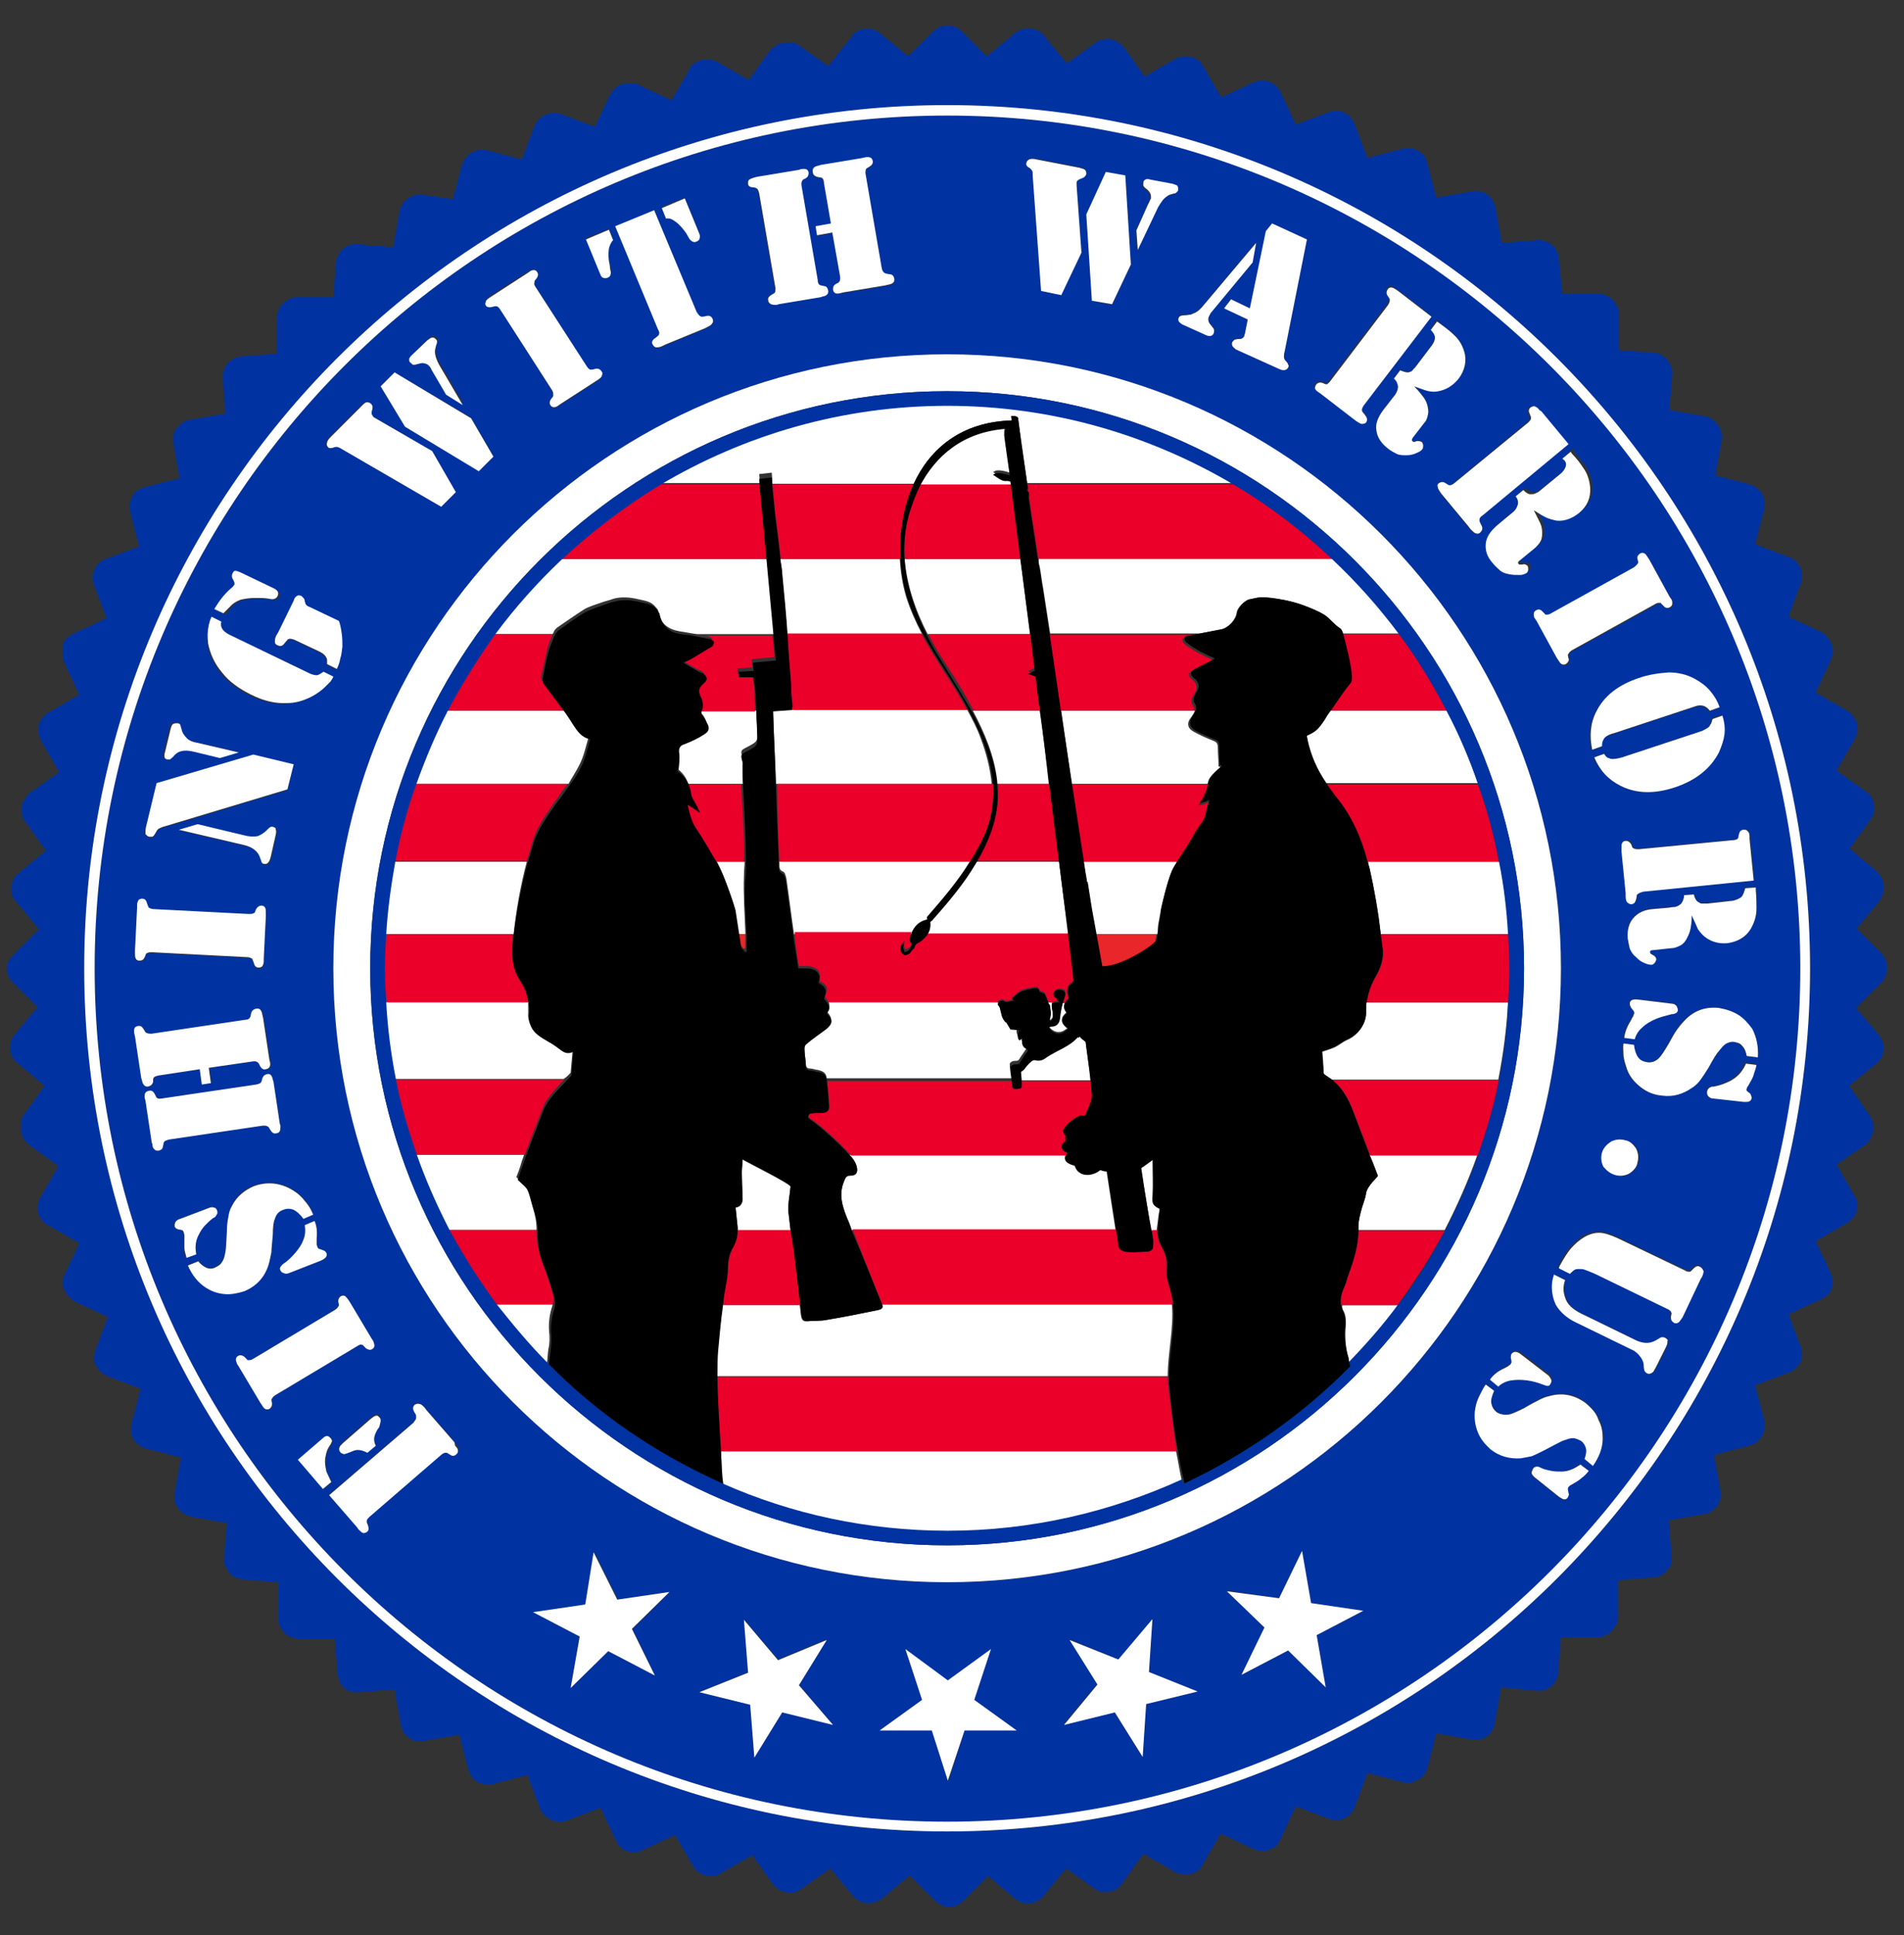 <?xml version="1.0" encoding="utf-8"?>
<!-- Generator: Adobe Illustrator 28.2.0, SVG Export Plug-In . SVG Version: 6.00 Build 0)  -->
<svg version="1.1" xmlns="http://www.w3.org/2000/svg" xmlns:xlink="http://www.w3.org/1999/xlink" x="0px" y="0px"
	 viewBox="0 0 273.6 278" style="enable-background:new 0 0 273.6 278;" xml:space="preserve">
<rect x="0" y="0" width="273.6" height="278" fill="#333333" stroke="none"/>
<style type="text/css">
	.st0{fill:#0033A1;}
	.st1{fill:#FFFFFF;}
	.st2{fill:#EA0029;}
	.st3{fill:#E92629;}
</style>
<g id="proof">
</g>
<g id="Layer_1">
	<g>
		<path class="st0" d="M270.7,140.7c0.4-0.7,0.6-1.5,0.4-2.3c-0.1-0.3-0.2-0.7-0.4-1c-0.1-0.1-0.2-0.3-0.3-0.4l-3.6-3.6l3.3-4
			c0.1-0.1,0.2-0.2,0.2-0.4c0.3-0.5,0.4-1,0.4-1.5c0-0.5-0.1-0.9-0.3-1.4c-0.2-0.3-0.4-0.6-0.7-0.9l-3.9-3.3l3-4.2
			c0.1-0.2,0.2-0.3,0.3-0.5c0.3-0.7,0.3-1.5,0-2.3c-0.1-0.3-0.3-0.7-0.6-0.9c-0.1-0.1-0.2-0.2-0.4-0.3l-4.2-3l2.6-4.5
			c0.3-0.5,0.4-1.1,0.4-1.7c0-0.6-0.2-1.1-0.6-1.6c-0.2-0.3-0.5-0.6-0.9-0.8l-4.5-2.6l2.2-4.7c0.1-0.2,0.1-0.4,0.2-0.6
			c0.2-0.8,0-1.7-0.5-2.4c-0.2-0.2-0.3-0.4-0.5-0.6c0,0-0.1-0.1-0.1-0.1c-0.2-0.1-0.3-0.2-0.5-0.3l-4.7-2.2l1.8-4.9
			c0.2-0.5,0.2-1,0.1-1.5c-0.1-0.6-0.4-1.2-0.9-1.6c-0.3-0.3-0.6-0.5-1-0.6l-4.8-1.8l1.3-5c0.1-0.2,0.1-0.4,0.1-0.6
			c0-0.8-0.2-1.5-0.7-2.1c-0.2-0.2-0.5-0.4-0.7-0.6c-0.2-0.1-0.4-0.2-0.7-0.3l-5-1.3l0.9-5.1c0.1-0.5,0-1.1-0.2-1.6
			c-0.2-0.4-0.5-0.8-0.8-1.1c-0.4-0.3-0.8-0.6-1.4-0.7l-5.1-0.9l0.4-5.1c0-0.3,0-0.6-0.1-0.9c-0.2-0.6-0.5-1.2-1-1.6
			c-0.1-0.1-0.2-0.2-0.3-0.2c0,0-0.1-0.1-0.1-0.1c-0.1,0-0.2-0.1-0.2-0.1c0,0-0.1,0-0.1,0c-0.2-0.1-0.5-0.2-0.8-0.2l-5.1-0.4v-5.2
			c0-0.6-0.2-1.2-0.6-1.7c-0.2-0.3-0.4-0.5-0.7-0.7c-0.5-0.3-1-0.5-1.6-0.5h-5.2l-0.5-5.1c0-0.2-0.1-0.4-0.1-0.6
			c-0.3-0.9-0.9-1.5-1.7-1.8c-0.2-0.1-0.4-0.1-0.6-0.2c-0.2,0-0.5-0.1-0.7,0l-5.1,0.4l-0.9-5.1c-0.1-0.5-0.3-0.9-0.6-1.3
			c-0.4-0.5-1-0.9-1.6-1c-0.4-0.1-0.8-0.1-1.2,0l-5.1,0.9l-1.3-5c-0.1-0.2-0.1-0.4-0.2-0.6c-0.4-0.7-1-1.2-1.7-1.4
			c-0.3-0.1-0.7-0.2-1.1-0.1c-0.2,0-0.4,0-0.6,0.1l-5,1.3l-1.8-4.8c-0.2-0.6-0.6-1-1-1.4c-0.3-0.2-0.6-0.4-1-0.5
			c-0.5-0.1-1.1-0.1-1.7,0.1l-4.8,1.8l-2.2-4.7c-0.1-0.2-0.2-0.4-0.3-0.5c0,0,0,0,0,0c-0.5-0.6-1.2-1-1.9-1.1c-0.3,0-0.5,0-0.8,0
			c-0.3,0-0.5,0.1-0.8,0.2l-4.7,2.2l-2.6-4.5c-0.5-0.9-1.4-1.4-2.3-1.4c-0.4,0-0.8,0-1.1,0.1c-0.2,0.1-0.4,0.1-0.5,0.2l-4.5,2.6
			l-3-4.2c-0.1-0.2-0.2-0.3-0.4-0.4c-0.6-0.5-1.3-0.8-2-0.8c0,0,0,0,0,0c0,0,0,0,0,0c-0.4,0-0.7,0.1-1.1,0.2
			c-0.2,0.1-0.4,0.2-0.5,0.3l-4.2,3l-3.3-4c-0.5-0.6-1.2-1-2-1c-0.1,0-0.2,0-0.3,0c-0.7,0-1.3,0.2-1.9,0.7l-4,3.3l-3.6-3.6
			c-0.2-0.2-0.3-0.3-0.5-0.4c-0.6-0.4-1.4-0.5-2.1-0.4c-0.4,0.1-0.7,0.2-1.1,0.5c-0.1,0.1-0.3,0.2-0.4,0.3l-3.6,3.6l-4-3.3
			c-0.7-0.6-1.7-0.8-2.6-0.6c-0.1,0-0.2,0.1-0.3,0.1c-0.3,0.1-0.5,0.2-0.7,0.4c-0.2,0.1-0.3,0.3-0.4,0.4L119,9.5l-4.2-3
			c-0.2-0.1-0.3-0.2-0.5-0.3c0,0,0,0,0,0c-0.1,0-0.2-0.1-0.4-0.1c0,0-0.1,0-0.2,0c-0.1,0-0.2,0-0.3,0c-0.1,0-0.2,0-0.3,0
			c0,0,0,0,0,0c-0.4,0-0.7,0.1-1.1,0.2c-0.4,0.1-0.7,0.4-1,0.6c-0.1,0.1-0.2,0.3-0.4,0.4l-3,4.2l-4.5-2.6c-0.8-0.4-1.7-0.5-2.5-0.2
			c-0.2,0.1-0.5,0.2-0.7,0.3c-0.2,0.1-0.4,0.3-0.5,0.4c-0.1,0.1-0.2,0.3-0.3,0.5l-2.6,4.5l-4.7-2.2c-0.2-0.1-0.4-0.2-0.6-0.2
			c-0.1,0-0.2,0-0.3,0c-0.1,0-0.2,0-0.3,0c-0.1,0-0.2,0-0.4,0c-0.1,0-0.1,0-0.2,0c-0.1,0-0.1,0-0.2,0c-0.2,0-0.3,0.1-0.5,0.1
			c-0.5,0.2-0.9,0.5-1.3,1c-0.1,0.1-0.2,0.3-0.3,0.4l-2.2,4.7l-4.9-1.8c-0.7-0.3-1.5-0.2-2.2,0.1c-0.5,0.2-1,0.6-1.3,1.1
			c-0.1,0.2-0.2,0.3-0.3,0.5l-1.8,4.8l-5-1.3c-0.2-0.1-0.4-0.1-0.6-0.1c-0.5,0-1,0.1-1.4,0.3c-0.2,0.1-0.4,0.2-0.6,0.4
			c-0.3,0.2-0.5,0.5-0.7,0.8c-0.1,0.2-0.2,0.4-0.3,0.6l-1.3,5L60.8,28c-0.8-0.1-1.6,0.1-2.2,0.5c0,0-0.1,0.1-0.1,0.1
			c-0.6,0.4-1,1.1-1.1,1.8l-0.9,5.1l-5.1-0.4c-0.2,0-0.4,0-0.6,0c-0.2,0-0.4,0.1-0.5,0.1c0,0,0,0,0,0c-0.3,0.1-0.6,0.2-0.8,0.4
			c-0.1,0-0.1,0.1-0.2,0.1c0,0,0,0,0,0c0,0-0.1,0.1-0.1,0.1c-0.3,0.3-0.6,0.7-0.7,1.1c-0.1,0.2-0.2,0.5-0.2,0.7l-0.4,5.1h-5.2
			c-0.7,0-1.3,0.3-1.8,0.7c-0.2,0.2-0.4,0.4-0.6,0.6c-0.3,0.5-0.5,1-0.5,1.6v5.2l-5.1,0.4c-0.2,0-0.4,0.1-0.6,0.1h0
			c-0.6,0.2-1,0.5-1.4,0.9c-0.3,0.3-0.5,0.8-0.6,1.2c-0.1,0.3-0.1,0.6-0.1,0.9l0.4,5.1l-5.1,0.9c-0.8,0.1-1.4,0.6-1.9,1.2
			c0,0-0.1,0.1-0.1,0.1c-0.4,0.6-0.5,1.3-0.4,2l0.9,5.1l-5,1.3c-0.2,0.1-0.4,0.1-0.6,0.2c-0.2,0.1-0.3,0.2-0.5,0.3
			c-0.3,0.2-0.5,0.5-0.7,0.8c-0.2,0.4-0.3,0.8-0.4,1.2c0,0.3,0,0.6,0.1,1l1.3,5l-4.8,1.8c-0.4,0.1-0.7,0.3-1,0.6
			c-0.4,0.4-0.7,0.9-0.8,1.4c-0.1,0.5-0.1,1.1,0.1,1.7l1.8,4.8l-4.7,2.2c-0.2,0.1-0.4,0.2-0.5,0.3c-0.1,0.1-0.2,0.2-0.3,0.2
			c-0.4,0.3-0.6,0.7-0.8,1.2C9.1,93.1,9,93.3,9,93.4c0,0.2,0,0.5,0,0.7c0,0.3,0.1,0.7,0.2,1l2.2,4.7l-4.5,2.6
			c-0.3,0.2-0.6,0.4-0.8,0.7c-0.4,0.5-0.6,1-0.6,1.6c0,0.6,0.1,1.1,0.4,1.7l2.6,4.5l-4.2,3c-0.2,0.1-0.3,0.2-0.4,0.4c0,0,0,0,0,0
			c-0.4,0.5-0.7,1-0.8,1.6c0,0,0,0.1,0,0.1c0,0.4,0,0.8,0.1,1.2c0.1,0.3,0.2,0.6,0.4,0.8l3,4.2l-4,3.3c-0.3,0.2-0.5,0.5-0.6,0.7
			c-0.4,0.7-0.5,1.6-0.3,2.3c0.1,0.4,0.3,0.7,0.6,1l3.3,4l-3.6,3.6c-0.1,0.1-0.3,0.3-0.4,0.5h0C1.2,138,1,138.4,1,138.9
			c0,0.2,0,0.5,0,0.7c0.1,0.3,0.2,0.5,0.3,0.8c0.1,0.3,0.3,0.5,0.5,0.7l3.6,3.6l-3.3,3.9c-0.3,0.4-0.5,0.8-0.6,1.3
			c-0.2,0.8,0,1.7,0.6,2.4c0.1,0.2,0.3,0.3,0.4,0.4l3.9,3.3l-3,4.2c-0.1,0.2-0.2,0.3-0.3,0.5c0,0,0,0,0,0C3,161.4,3,162,3,162.5
			c0.1,0.4,0.2,0.8,0.4,1.1c0,0,0,0,0.1,0.1c0.2,0.3,0.4,0.5,0.7,0.8l4.2,3l-2.6,4.5c-0.3,0.5-0.4,1.1-0.4,1.7c0.1,0.8,0.4,1.5,1,2
			c0.1,0.1,0.3,0.2,0.5,0.3l4.5,2.6l-2.2,4.7c-0.1,0.2-0.1,0.3-0.2,0.5C9,183.8,9,184,9,184.2c0,0.3,0,0.7,0.2,1
			c0.1,0.2,0.2,0.4,0.3,0.6c0.1,0.2,0.3,0.4,0.5,0.6c0.2,0.2,0.5,0.4,0.8,0.6l4.7,2.2l-1.8,4.8c-0.1,0.4-0.2,0.8-0.2,1.1
			c0,0.9,0.6,1.8,1.4,2.3c0.2,0.1,0.3,0.2,0.5,0.3l4.8,1.8l-1.3,5c-0.1,0.2-0.1,0.4-0.1,0.6h0c0,0.1,0,0.1,0,0.2c0,0.1,0,0.3,0,0.4
			c0,0.3,0.1,0.5,0.2,0.7c0.1,0.3,0.3,0.5,0.5,0.8c0.2,0.2,0.4,0.3,0.6,0.5c0.3,0.2,0.6,0.3,0.9,0.4l5,1.3l-0.9,5.1
			c-0.1,0.6,0,1.2,0.2,1.7c0.3,0.7,0.9,1.2,1.6,1.5c0.2,0.1,0.4,0.1,0.6,0.2l5.1,0.9l-0.4,5.1c0,0.2,0,0.4,0,0.6
			c0,0.1,0,0.2,0.1,0.3c0,0.1,0,0.2,0.1,0.2v0c0.1,0.2,0.2,0.4,0.3,0.6c0.2,0.3,0.4,0.5,0.6,0.7c0.2,0.2,0.5,0.3,0.8,0.4
			c0.3,0.1,0.5,0.2,0.8,0.2l5.1,0.4v5.2c0,0.6,0.2,1.2,0.5,1.6c0.5,0.8,1.4,1.3,2.4,1.3h0h5.2l0.4,5.1c0,0.2,0.1,0.3,0.1,0.5
			c0.1,0.2,0.1,0.4,0.2,0.6c0.1,0.2,0.2,0.3,0.3,0.5c0.2,0.3,0.5,0.5,0.8,0.7c0.3,0.2,0.6,0.3,1,0.3c0.2,0,0.4,0,0.7,0l5.1-0.4
			l0.9,5.1c0.1,0.8,0.6,1.4,1.1,1.8c0.6,0.5,1.4,0.7,2.2,0.5l5.1-0.9l1.3,5c0.1,0.2,0.2,0.5,0.3,0.7c0.1,0.1,0.1,0.3,0.2,0.4
			c0.1,0.1,0.2,0.2,0.3,0.3c0.3,0.3,0.7,0.5,1,0.6c0.4,0.1,0.7,0.2,1.1,0.2c0.2,0,0.4,0,0.6-0.1l5-1.3l1.8,4.8
			c0.3,0.8,1,1.4,1.8,1.7c0.3,0.1,0.5,0.2,0.8,0.2c0,0,0,0,0.1,0c0,0,0.1,0,0.1,0c0.4,0,0.7,0,1.1-0.2l4.8-1.8l2.2,4.7
			c0.1,0.2,0.2,0.4,0.3,0.5c0.2,0.3,0.5,0.6,0.8,0.8c0.3,0.2,0.7,0.3,1,0.4c0.4,0.1,0.8,0,1.2-0.1c0.2,0,0.3-0.1,0.5-0.2l4.7-2.2
			l2.6,4.5c0.5,0.8,1.3,1.3,2.1,1.4c0.2,0,0.4,0,0.6,0c0.4,0,0.9-0.1,1.3-0.4l4.5-2.6l3,4.2c0.1,0.2,0.2,0.3,0.4,0.4
			c0.3,0.3,0.6,0.5,0.9,0.6c0.2,0.1,0.5,0.1,0.7,0.2c0.5,0.1,1.1,0,1.6-0.3c0.1-0.1,0.3-0.1,0.4-0.2l4.2-3l3.3,4
			c0.3,0.3,0.6,0.5,0.9,0.7c0.4,0.2,0.8,0.3,1.3,0.3c0.4,0,0.9-0.1,1.3-0.3c0.1,0,0.1,0,0.2-0.1c0.2-0.1,0.3-0.2,0.5-0.3l3.9-3.3
			l3.6,3.6c0.1,0.1,0.3,0.3,0.5,0.4c0,0,0,0,0,0c0.1,0,0.1,0.1,0.2,0.1c0.1,0.1,0.2,0.1,0.3,0.2c0.2,0.1,0.4,0.1,0.5,0.2
			c0.4,0.1,0.7,0.1,1.1,0c0.4-0.1,0.8-0.2,1.1-0.5c0.1-0.1,0.3-0.2,0.4-0.3l3.6-3.6l3.9,3.3c0.2,0.1,0.3,0.2,0.5,0.3
			c0.5,0.3,1.1,0.4,1.6,0.3c0.6,0,1.1-0.3,1.5-0.6c0,0,0,0,0,0c0.2-0.1,0.3-0.3,0.4-0.4l3.3-4l4.2,3c0.3,0.2,0.6,0.3,0.9,0.4
			c0,0,0.1,0,0.1,0c0.1,0,0.2,0,0.3,0c0,0,0.1,0,0.1,0c0.4,0,0.8,0,1.2-0.2c0.4-0.1,0.7-0.4,1-0.7c0.1-0.1,0.2-0.2,0.3-0.4l3-4.2
			l4.5,2.6c0.5,0.3,1.1,0.4,1.7,0.4c0.2,0,0.4-0.1,0.7-0.1c0.5-0.2,0.9-0.4,1.3-0.8c0,0,0,0,0,0c0.1-0.1,0.2-0.3,0.3-0.5l2.6-4.5
			l4.7,2.2c0.2,0.1,0.4,0.2,0.6,0.2c0.2,0,0.3,0.1,0.5,0.1c0,0,0,0,0.1,0c0.1,0,0.2,0,0.3,0c0.4,0,0.9-0.2,1.3-0.4
			c0.4-0.2,0.7-0.5,0.9-0.9c0.1-0.1,0.2-0.3,0.2-0.4l2.2-4.7l4.8,1.8c0.6,0.2,1.2,0.2,1.7,0.1c0.4-0.1,0.7-0.3,1-0.5
			c0.4-0.3,0.8-0.8,1-1.4l1.8-4.8l5,1.3c0.2,0.1,0.4,0.1,0.6,0.1c0.3,0,0.6,0,0.9-0.1c0.6-0.2,1.2-0.5,1.6-1
			c0.1-0.1,0.1-0.2,0.1-0.2c0.2-0.2,0.3-0.5,0.4-0.8l1.3-5l5.1,0.9c0.6,0.1,1.2,0,1.7-0.2c0.5-0.2,0.9-0.6,1.2-1.1
			c0.2-0.3,0.4-0.7,0.4-1.1l0.9-5.1l5.1,0.5c0.2,0,0.4,0,0.6,0c0.2,0,0.3-0.1,0.5-0.1c0,0,0,0,0,0c0,0,0,0,0,0
			c0.1,0,0.2-0.1,0.3-0.1c0.6-0.3,1.1-0.7,1.4-1.3c0-0.1,0.1-0.2,0.1-0.2c0.1-0.3,0.2-0.6,0.2-0.9l0.4-5.1h5.2
			c0.8,0,1.5-0.3,2.1-0.9c0,0,0,0,0.1-0.1c0.2-0.3,0.4-0.5,0.6-0.9c0.1-0.3,0.2-0.7,0.2-1.1v-5.2l5.1-0.4c0.2,0,0.4-0.1,0.6-0.1
			c0,0,0,0,0,0c0,0,0,0,0,0c0.2,0,0.3-0.1,0.4-0.2c0,0,0.1,0,0.1,0c0.1-0.1,0.2-0.1,0.3-0.2c0.3-0.2,0.6-0.6,0.9-0.9
			c0.2-0.4,0.3-0.8,0.3-1.2c0-0.2,0-0.3,0-0.5l-0.4-5.1l5.1-0.9c0.8-0.1,1.4-0.6,1.9-1.2c0,0,0,0,0,0c0,0,0,0,0,0
			c0.2-0.3,0.3-0.6,0.4-1c0.1-0.4,0.1-0.8,0-1.2l-0.9-5.1l5-1.3c0.2-0.1,0.3-0.1,0.5-0.2c0,0,0,0,0.1,0c0,0,0,0,0,0
			c0.1,0,0.1-0.1,0.2-0.1c0.2-0.1,0.4-0.3,0.6-0.5c0.4-0.4,0.7-0.9,0.8-1.5c0-0.2,0.1-0.4,0.1-0.7c0,0,0,0,0-0.1c0,0,0,0,0-0.1
			c0-0.2,0-0.3-0.1-0.5l-1.3-5l4.8-1.8c0.6-0.2,1-0.6,1.4-1c0.2-0.2,0.3-0.5,0.4-0.7c0-0.1,0.1-0.2,0.1-0.3c0,0,0,0,0,0
			c0-0.1,0-0.2,0-0.2c0.1-0.5,0-1-0.1-1.4l-1.8-4.8l2.4-1.1l2.2-1h0c0.2-0.1,0.3-0.2,0.5-0.3c0,0,0,0,0,0c0.1-0.1,0.2-0.2,0.3-0.2
			c0.1,0,0.1-0.1,0.2-0.1c0,0,0.1-0.1,0.1-0.1c0.1-0.1,0.1-0.2,0.2-0.3c0.2-0.3,0.4-0.7,0.4-1.1c0.1-0.4,0-0.9-0.1-1.3
			c0-0.1-0.1-0.2-0.1-0.3l-0.5-1.1l-1.7-3.6l4.5-2.6c0.4-0.2,0.7-0.5,0.9-0.8c0.1-0.1,0.2-0.3,0.3-0.4c0.2-0.5,0.3-1.1,0.3-1.6
			c0-0.4-0.2-0.8-0.4-1.1l-2.6-4.5l4.2-2.9c0.1-0.1,0.2-0.2,0.3-0.3c0,0,0.1-0.1,0.1-0.1c0.1-0.1,0.1-0.1,0.1-0.2
			c0.1-0.1,0.2-0.2,0.2-0.3c0.1-0.2,0.2-0.4,0.3-0.7c0.1-0.3,0.1-0.6,0.1-0.9c0-0.4-0.1-0.8-0.3-1.2c-0.1-0.1-0.1-0.3-0.2-0.4
			l-2.5-3.6l-0.5-0.7l4-3.3c0.2-0.1,0.3-0.3,0.4-0.4c0.3-0.3,0.4-0.7,0.5-1.1c0.2-0.7,0.1-1.4-0.3-2c-0.1-0.2-0.2-0.3-0.3-0.5
			l-3.3-3.9l3.6-3.6C270.5,141,270.6,140.9,270.7,140.7z M136.1,263.1c-68.4,0-124-55.6-124-124c0-68.4,55.6-124,124-124
			c68.4,0,124,55.6,124,124C260.1,207.5,204.5,263.1,136.1,263.1z"/>
		<path class="st0" d="M136.1,16.6c-67.6,0-122.5,55-122.5,122.5c0,67.6,55,122.6,122.5,122.6c67.6,0,122.6-55,122.6-122.6
			C258.7,71.5,203.7,16.6,136.1,16.6z M206.8,46.3c0.8,0.6,1.5,1.2,2,1.6c0.8,0.7,1.3,1.6,1.6,2.5c0.4,1.4,0.2,2.7-0.8,3.9
			c-0.8,1-1.7,1.6-2.9,1.8c-0.5,0.1-1,0.1-1.4,0c-0.5-0.1-1.2-0.3-2.1-0.7c0.6,0.6,1,1.1,1.3,1.5c0.3,0.4,0.5,0.8,0.6,1.2
			c0.1,0.5,0.2,0.9,0.1,1.3c-0.1,0.4-0.2,0.8-0.5,1.2l-1.7,2.2c-0.2,0.2-0.2,0.4,0,0.5c0.1,0,0.1,0.1,0.2,0.1c0.1,0,0.2,0,0.3-0.1
			c0.4-0.1,0.6-0.1,0.8,0.1c0.1,0.1,0.2,0.3,0.2,0.5c0,0.2,0,0.4-0.1,0.5c-0.2,0.2-0.5,0.4-0.9,0.6c-0.5,0.2-0.9,0.2-1.4,0.3
			c-0.5,0-0.9-0.1-1.4-0.2c-0.4-0.2-0.9-0.4-1.3-0.8c-1-0.7-1.5-1.6-1.6-2.5c-0.1-1,0.2-1.9,0.9-2.9l1.4-1.8
			c0.3-0.4,0.5-0.6,0.5-0.7c0.2-0.3,0.3-0.6,0.3-1c0-0.4-0.2-0.8-0.6-1.1l0.9-1.2c0.4,0.2,0.8,0.4,1.1,0.3c0.2,0,0.5-0.1,0.6-0.2
			c0.2-0.1,0.4-0.3,0.6-0.7l2.2-2.9c0.3-0.5,0.5-0.9,0.5-1.2c0-0.4-0.2-0.8-0.6-1.3l0.9-1.2L206.8,46.3z M189,55.1
			c0.2-0.3,0.5-0.4,0.9-0.3c0.3,0.1,0.5,0.2,0.5,0.2c0.1,0,0.1,0,0.2,0c0.2,0,0.4-0.2,0.5-0.5l8.2-10.8c0.2-0.3,0.3-0.5,0.3-0.7
			c0-0.1,0-0.2,0-0.2c0,0-0.1-0.2-0.3-0.5c-0.2-0.3-0.2-0.6,0-0.9c0.1-0.2,0.3-0.3,0.5-0.3c0.2,0,0.5,0.1,0.7,0.3l0.3,0.2l4.8,3.7
			L196,58.1c-0.2,0.3-0.3,0.5-0.3,0.7c0,0.1,0,0.2,0.1,0.3c0,0.1,0.2,0.2,0.4,0.5c0.3,0.3,0.3,0.7,0.1,1c-0.1,0.2-0.4,0.3-0.6,0.2
			c-0.2,0-0.5-0.1-0.8-0.4l-0.4-0.3l-4.8-3.7l-0.3-0.2c-0.3-0.2-0.4-0.4-0.5-0.6C188.8,55.5,188.9,55.3,189,55.1z M182.8,32.1l5,2.3
			l-3.2,16.1c-0.1,0.3-0.1,0.5-0.1,0.8c0,0.2,0.1,0.4,0.3,0.6c0.2,0.2,0.3,0.3,0.3,0.5c0,0.1,0,0.3,0,0.4c-0.2,0.4-0.6,0.5-1.3,0.2
			l-6.2-2.8c-0.2-0.1-0.4-0.3-0.5-0.5c-0.1-0.2-0.1-0.4,0-0.6c0.1-0.2,0.2-0.3,0.3-0.3c0.1-0.1,0.3-0.1,0.6-0.1c0.2,0,0.4,0,0.5-0.1
			c0.1-0.1,0.2-0.2,0.3-0.3c0.1-0.1,0.1-0.3,0.1-0.4l0.4-2l-3.4-1.6l1-1.3l2.8,1.3l2.3-11.1L182.8,32.1z M169.4,45.5
			c0.1-0.2,0.4-0.4,0.8-0.3c0.4,0,0.7,0,0.9-0.1c0.2,0,0.4-0.1,0.7-0.3c0.4-0.2,0.8-0.6,1.2-1.1l7.5-8.9l-0.5,2.8l-5.8,7
			c-0.2,0.2-0.3,0.4-0.4,0.6c-0.2,0.5-0.2,1,0.2,1.4l0.3,0.4c0.2,0.2,0.3,0.5,0.1,0.8c-0.2,0.4-0.6,0.5-1.2,0.2l-3.1-1.4
			c-0.3-0.1-0.5-0.3-0.6-0.5C169.4,46,169.3,45.8,169.4,45.5z M165.2,27.9c-0.1-0.2-0.3-0.4-0.6-0.7c-0.2-0.2-0.3-0.3-0.4-0.4
			c-0.1-0.1-0.1-0.3,0-0.4c0-0.2,0.2-0.4,0.3-0.5c0.2-0.1,0.4-0.1,0.7,0l3.2,0.6c0.4,0.1,0.6,0.2,0.7,0.3c0.1,0.1,0.2,0.3,0.1,0.6
			c0,0.1-0.1,0.3-0.2,0.3c-0.1,0.1-0.2,0.1-0.4,0.2c-0.4,0.1-0.8,0.2-1,0.4c-0.5,0.3-0.9,0.9-1.3,1.6l-2.9,6.1l-0.2-2.8l1.7-3.8
			c0.1-0.3,0.2-0.5,0.3-0.7C165.3,28.3,165.3,28.1,165.2,27.9z M161.7,25.2l0.8,12.8l-2.7,5.8l-2.9-0.6l-0.8-12.3l2.8-6.2
			L161.7,25.2z M147.5,23.3c0.1-0.3,0.2-0.4,0.4-0.5c0.2-0.1,0.6-0.1,1,0l6.2,1.2c0.4,0.1,0.6,0.2,0.8,0.3c0.2,0.2,0.2,0.4,0.2,0.6
			c-0.1,0.3-0.3,0.5-0.6,0.6c-0.3,0.1-0.5,0.2-0.6,0.3c-0.1,0.1-0.2,0.2-0.2,0.4c0,0.1,0,0.2,0,0.3l0.7,9.7l-2.9,6.1l-2.9-0.6
			l-1.2-16.5c0-0.4-0.1-0.6-0.1-0.8c-0.1-0.1-0.2-0.3-0.4-0.4C147.5,23.9,147.4,23.6,147.5,23.3z M117.6,23.9l0.3-0.1l6-1l0.4-0.1
			c0.7-0.1,1,0.1,1.1,0.5c0.1,0.4-0.1,0.6-0.4,0.8c-0.3,0.1-0.4,0.2-0.5,0.3c0,0-0.1,0.1-0.1,0.2c-0.1,0.2-0.1,0.4,0,0.7l2.3,13.4
			c0.1,0.5,0.3,0.8,0.6,0.8l0.5,0.1c0.4,0.1,0.6,0.3,0.7,0.6c0.1,0.5-0.2,0.8-0.9,0.9l-0.4,0.1l-6,1l-0.4,0.1
			c-0.6,0.1-1-0.1-1.1-0.5c-0.1-0.4,0.1-0.6,0.4-0.8l0.4-0.2c0.2-0.1,0.3-0.4,0.2-1l-1.1-6.2l-2.2,0.4l-0.2-1.3l2.2-0.4l-1-5.8
			c-0.1-0.5-0.3-0.8-0.5-0.8l-0.5-0.1c-0.4,0-0.6-0.3-0.6-0.6C116.7,24.3,117,24,117.6,23.9z M107.6,25.8c0.2-0.2,0.4-0.3,0.7-0.3
			l0.4-0.1l6-1l0.3-0.1c0.6-0.1,1,0.1,1.1,0.5c0.1,0.4-0.1,0.6-0.4,0.8l-0.4,0.2c-0.2,0.1-0.3,0.4-0.2,1l2.3,13.4
			c0.1,0.5,0.3,0.8,0.5,0.8l0.4,0.1c0.4,0,0.6,0.3,0.6,0.6c0.1,0.5-0.2,0.8-0.8,0.9l-0.3,0.1l-6,1l-0.3,0.1c-0.3,0.1-0.6,0-0.8-0.1
			c-0.2-0.1-0.3-0.2-0.4-0.5c-0.1-0.4,0.1-0.6,0.4-0.8c0.3-0.1,0.4-0.2,0.5-0.3c0,0,0.1-0.1,0.1-0.2c0.1-0.2,0.1-0.4,0-0.7
			l-2.3-13.4c-0.1-0.3-0.1-0.5-0.3-0.7c-0.1-0.1-0.1-0.1-0.2-0.1c-0.1,0-0.2,0-0.5-0.1c-0.4-0.1-0.6-0.3-0.7-0.6
			C107.4,26.1,107.5,25.9,107.6,25.8z M98.4,28.4l2.1,5.1c0.1,0.2,0.1,0.5,0,0.7c-0.1,0.2-0.2,0.4-0.4,0.4c-0.2,0.1-0.4,0.1-0.6,0
			c-0.2-0.1-0.4-0.2-0.5-0.5l-0.4-0.7c-0.4-0.7-1-1.3-1.6-1.7c-0.4-0.3-0.8-0.4-1.3-0.5l-0.6-1.5L98.4,28.4z M94,30.2l6.1,14.7
			c0.1,0.3,0.3,0.5,0.5,0.6c0.1,0.1,0.2,0.1,0.3,0.1c0.1,0,0.3,0,0.6-0.1c0.4-0.1,0.7,0.1,0.9,0.4c0.1,0.2,0.1,0.4-0.1,0.7
			c-0.1,0.2-0.4,0.3-0.7,0.5l-0.4,0.2l-5.6,2.3l-0.4,0.2C94.8,50,94.5,50,94.3,50c-0.2,0-0.4-0.2-0.5-0.4c-0.2-0.4,0-0.7,0.3-0.9
			c0.3-0.2,0.5-0.4,0.5-0.4c0,0,0.1-0.1,0.1-0.2c0.1-0.2,0-0.5-0.1-0.8l-6.1-14.7L94,30.2z M87.5,32.9l0.6,1.5
			c-0.3,0.4-0.5,0.8-0.6,1.2c-0.1,0.7-0.1,1.5,0.1,2.3l0.2,0.8c0.1,0.3,0,0.5,0,0.7c-0.1,0.2-0.2,0.3-0.4,0.4
			c-0.2,0.1-0.4,0.1-0.6,0c-0.2-0.1-0.4-0.3-0.5-0.5l-2.1-5.1L87.5,32.9z M69.8,43.2c0.1-0.2,0.3-0.4,0.5-0.6l0.3-0.2l5.1-3.3L76,39
			c0.3-0.2,0.5-0.3,0.7-0.3c0.2,0,0.4,0.1,0.5,0.3c0.2,0.3,0.2,0.6-0.1,0.9c-0.2,0.2-0.3,0.4-0.3,0.4c0,0,0,0.1,0,0.2
			c0,0.2,0.1,0.4,0.2,0.7l7.3,11.5c0.2,0.3,0.3,0.4,0.5,0.5c0.1,0,0.2,0.1,0.2,0c0.1,0,0.2-0.1,0.5-0.1c0.4-0.1,0.7,0,0.9,0.3
			c0.1,0.2,0.1,0.4,0.1,0.6c-0.1,0.2-0.3,0.4-0.5,0.6l-0.3,0.2l-5.1,3.3l-0.3,0.2c-0.3,0.2-0.5,0.3-0.7,0.3c-0.2,0-0.4-0.1-0.5-0.3
			c-0.2-0.3-0.2-0.6,0.1-0.9c0.2-0.2,0.3-0.4,0.3-0.4c0,0,0-0.1,0-0.2c0-0.2-0.1-0.4-0.2-0.7L72,44.5c-0.2-0.3-0.3-0.4-0.5-0.5
			c-0.1,0-0.2-0.1-0.2,0c-0.1,0-0.2,0-0.5,0.1c-0.4,0.1-0.7,0-0.9-0.3C69.7,43.6,69.7,43.4,69.8,43.2z M59.2,51l2.3-2.3
			c0.3-0.3,0.5-0.4,0.7-0.4c0.2,0,0.4,0,0.5,0.2c0.1,0.1,0.2,0.2,0.2,0.3c0,0.1,0,0.3-0.1,0.5c-0.2,0.4-0.2,0.8-0.2,1
			c0,0.6,0.2,1.2,0.6,1.9l3.4,5.8l-2.4-1.5L62,53.1c-0.2-0.3-0.3-0.5-0.4-0.6c-0.2-0.2-0.4-0.3-0.7-0.3c-0.2,0-0.5,0-0.9,0.1
			c-0.2,0.1-0.4,0.1-0.6,0.1c-0.1,0-0.3-0.1-0.4-0.2c-0.2-0.2-0.2-0.3-0.2-0.5C58.9,51.5,59,51.3,59.2,51z M56.7,53.5l11,6.5
			l3.2,5.5l-2.1,2.1l-10.6-6.3l-3.5-5.9L56.7,53.5z M46.9,63.5c0.1-0.3,0.2-0.5,0.5-0.8l4.5-4.5c0.3-0.3,0.5-0.4,0.7-0.5
			c0.2,0,0.4,0,0.6,0.2c0.2,0.2,0.2,0.5,0.2,0.8c-0.1,0.3-0.1,0.5-0.1,0.6c0,0.1,0.1,0.3,0.2,0.4c0.1,0.1,0.1,0.1,0.2,0.2l8.4,4.9
			l3.4,5.9l-2.1,2.1l-14.3-8.3c-0.3-0.2-0.6-0.3-0.7-0.3c-0.2,0-0.3,0-0.5,0.1c-0.4,0.1-0.7,0.1-0.9-0.1
			C46.9,63.9,46.8,63.7,46.9,63.5z M42.6,85.7c0.2-0.1,0.4-0.1,0.6,0c0.2,0.1,0.3,0.2,0.3,0.3c0.1,0.1,0.1,0.3,0.2,0.5
			c0,0.2,0.1,0.4,0.2,0.5c0.1,0.1,0.2,0.2,0.5,0.3l4.2,2c0.2,0.5,0.3,1.1,0.4,1.8c0.1,0.7,0.1,1.3,0.1,1.9c0,0.5-0.1,1.1-0.3,1.7
			c-0.2,0.6-0.3,1.1-0.5,1.5l-1.4-0.7c0.1-0.3,0.1-0.5,0-0.6c0-0.2-0.1-0.3-0.2-0.5c-0.2-0.3-0.5-0.5-0.9-0.7L42.3,92
			c-0.3-0.2-0.6-0.2-0.8-0.1c-0.1,0-0.2,0.1-0.2,0.1c0,0-0.2,0.2-0.4,0.5c-0.3,0.3-0.6,0.4-1,0.3c-0.2-0.1-0.3-0.3-0.4-0.5
			c0-0.2,0-0.5,0.2-0.9l0.2-0.4l2.2-4.5C42.3,86,42.4,85.8,42.6,85.7z M33.3,84.7c0.2-0.2,0.4-0.4,0.5-0.5c0.1-0.1,0.1-0.2,0.1-0.3
			c0-0.1-0.1-0.3-0.3-0.7c-0.1-0.2-0.1-0.5,0-0.7c0.1-0.2,0.3-0.4,0.4-0.4c0.2,0,0.4,0,0.7,0.2l4.8,2.3c0.6,0.3,0.8,0.7,0.6,1.1
			c-0.1,0.2-0.3,0.4-0.4,0.4c-0.2,0.1-0.5,0-0.9,0c-0.5-0.1-1.2-0.1-1.9-0.1c-0.8,0-1.4,0.1-1.9,0.2c-0.6,0.1-1.1,0.4-1.4,0.7
			c-0.4,0.3-0.8,0.8-1.1,1.4L31,87.6C31.7,86.3,32.5,85.4,33.3,84.7z M30,89.8c0.1-0.4,0.2-0.8,0.4-1.2l1.4,0.7
			c-0.2,0.8,0.2,1.4,1.2,1.9l11.4,5.5c0.4,0.2,0.8,0.3,1.1,0.3c0.2,0,0.5-0.2,0.8-0.4l1.4,0.7c-0.1,0.3-0.3,0.5-0.4,0.7
			c-0.1,0.2-0.4,0.4-0.7,0.7c-0.7,0.7-1.5,1.3-2.5,1.7c-0.9,0.4-1.9,0.6-3,0.7c-1.7,0.1-3.4-0.3-5.2-1.2c-1.7-0.8-3.1-1.9-4.2-3.2
			c-1-1.3-1.7-2.7-1.9-4.2C29.8,91.5,29.9,90.6,30,89.8z M43.8,176l1.4-0.6c0.3,0.7,0.4,1.5,0.3,2.5c0,0.4,0,0.6,0,0.8
			c0,0.1,0,0.3,0.1,0.4c0.1,0.2,0.1,0.3,0.2,0.3c0.1,0.1,0.3,0.1,0.6,0.2c0.2,0.1,0.4,0.2,0.5,0.4c0.2,0.5-0.1,0.8-0.8,1.1l-4.6,1.8
			c-0.2,0.1-0.5,0.1-0.7,0c-0.2-0.1-0.4-0.2-0.5-0.4c-0.1-0.2-0.1-0.3,0-0.5c0.1-0.2,0.2-0.3,0.5-0.5c0.7-0.5,1.2-1,1.7-1.6
			c0.5-0.6,0.9-1.2,1.1-1.9C43.9,177.4,44,176.7,43.8,176z M23.5,108l0.8-3.3c0.1-0.4,0.2-0.7,0.4-0.8c0.2-0.1,0.4-0.2,0.6-0.1
			c0.2,0,0.3,0.1,0.4,0.2c0.1,0.1,0.2,0.3,0.2,0.7c0.1,0.5,0.4,1,0.8,1.3c0.3,0.3,0.8,0.5,1.4,0.6l6,1.4l-2.7,0.8l-3.7-0.9
			c-0.7-0.2-1.3-0.2-1.8-0.1c-0.4,0.1-0.9,0.4-1.3,0.9c-0.1,0.2-0.3,0.3-0.4,0.3c-0.1,0-0.3,0.1-0.4,0c-0.2-0.1-0.4-0.2-0.5-0.4
			C23.4,108.6,23.5,108.3,23.5,108z M21.1,118.4l1.4-5.8l13.9-4.1l5.8,1.4l-0.9,3.6l-17.6,5.3c-0.4,0.1-0.7,0.2-0.8,0.3
			c-0.2,0.1-0.3,0.2-0.4,0.4l-0.3,0.5c-0.1,0.1-0.2,0.2-0.3,0.3c-0.1,0.1-0.3,0.1-0.4,0c-0.1,0-0.3-0.1-0.4-0.2
			c-0.1-0.1-0.2-0.2-0.2-0.4C20.8,119.5,20.9,119.1,21.1,118.4z M39.7,120.1l-0.7,3.1c-0.2,0.8-0.5,1.1-1,1c-0.2,0-0.3-0.1-0.3-0.2
			c-0.1-0.1-0.2-0.3-0.2-0.6c-0.3-1-1-1.6-2.3-1.9l-9.4-2.2l2.7-0.8l7.1,1.7c0.6,0.1,1.1,0.2,1.6,0c0.4-0.1,0.9-0.4,1.2-0.8l0.3-0.3
			c0.2-0.2,0.4-0.3,0.7-0.2c0.2,0,0.4,0.2,0.4,0.4C39.8,119.4,39.8,119.7,39.7,120.1z M19.4,136.6l0.3-6.1l0-0.4
			c0-0.3,0.1-0.6,0.2-0.7c0.1-0.2,0.3-0.3,0.5-0.2c0.4,0,0.6,0.2,0.7,0.6c0.1,0.3,0.1,0.5,0.2,0.5c0,0.1,0.1,0.1,0.1,0.2
			c0.1,0.1,0.4,0.2,0.7,0.2l13.6,0.7c0.3,0,0.6,0,0.7-0.1c0.1,0,0.1-0.1,0.2-0.1c0,0,0.1-0.2,0.2-0.5c0.1-0.4,0.4-0.5,0.8-0.5
			c0.2,0,0.4,0.1,0.5,0.3c0.1,0.2,0.2,0.4,0.1,0.8l0,0.4l-0.3,6.1l0,0.4c0,0.3-0.1,0.6-0.2,0.7c-0.1,0.2-0.3,0.2-0.5,0.2
			c-0.4,0-0.6-0.2-0.7-0.6c-0.1-0.3-0.1-0.5-0.2-0.5c0-0.1-0.1-0.1-0.1-0.2c-0.1-0.1-0.4-0.2-0.7-0.2l-13.6-0.7
			c-0.3,0-0.6,0-0.7,0.1c-0.1,0.1-0.1,0.1-0.2,0.1c0,0-0.1,0.2-0.2,0.5c-0.1,0.4-0.4,0.5-0.8,0.5c-0.2,0-0.4-0.1-0.5-0.3
			c-0.1-0.2-0.2-0.4-0.1-0.8L19.4,136.6z M20.5,155.2l-0.1-0.3l-0.9-6l-0.1-0.4c-0.1-0.7,0.1-1,0.5-1.1c0.4-0.1,0.6,0.1,0.8,0.4
			c0.1,0.3,0.2,0.4,0.3,0.5c0,0,0.1,0.1,0.2,0.1c0.2,0.1,0.4,0.1,0.7,0.1l13.4-2c0.5-0.1,0.8-0.3,0.8-0.5l0.1-0.5
			c0.1-0.4,0.3-0.6,0.7-0.6c0.5-0.1,0.8,0.2,0.9,0.9l0.1,0.4l0.9,6l0.1,0.4c0.1,0.6-0.1,1-0.6,1c-0.4,0.1-0.6-0.1-0.8-0.4l-0.2-0.4
			c-0.1-0.2-0.4-0.3-1-0.3l-6.2,0.9l0.3,2.2l-1.3,0.2l-0.3-2.2l-5.9,0.9c-0.5,0.1-0.8,0.2-0.8,0.5l-0.1,0.5
			c-0.1,0.4-0.3,0.6-0.7,0.6C20.9,156.1,20.6,155.8,20.5,155.2z M23.6,164c-0.1,0.1-0.1,0.1-0.1,0.2c0,0.1,0,0.2-0.1,0.5
			c-0.1,0.4-0.3,0.6-0.6,0.6c-0.2,0-0.4,0-0.6-0.2c-0.1-0.2-0.2-0.4-0.3-0.7l-0.1-0.3l-0.9-6l-0.1-0.3c-0.1-0.6,0.1-1,0.6-1.1
			c0.4-0.1,0.6,0.1,0.8,0.4l0.2,0.4c0.1,0.2,0.4,0.3,0.9,0.3l13.5-2c0.5-0.1,0.8-0.2,0.8-0.5l0.1-0.4c0.1-0.4,0.3-0.6,0.7-0.6
			c0.5-0.1,0.7,0.2,0.8,0.8l0.1,0.3l0.9,6l0.1,0.3c0,0.3,0,0.6-0.1,0.8c-0.1,0.2-0.3,0.3-0.5,0.3c-0.4,0.1-0.6-0.1-0.8-0.4
			c-0.1-0.3-0.2-0.4-0.3-0.5c0,0-0.1-0.1-0.2-0.1c-0.2-0.1-0.4-0.1-0.7-0.1l-13.5,2C24,163.8,23.7,163.9,23.6,164z M26.4,179.3
			c0-0.4-0.1-1,0-1.8c0-0.2,0-0.3-0.1-0.5c-0.1-0.2-0.2-0.3-0.3-0.3l-0.5-0.1c-0.2-0.1-0.4-0.2-0.5-0.4c-0.1-0.2-0.1-0.4,0.1-0.6
			c0.1-0.2,0.4-0.3,0.7-0.5l4.2-1.6c0.2-0.1,0.5-0.1,0.7,0c0.2,0.1,0.4,0.2,0.4,0.4c0.1,0.2,0.1,0.3,0,0.5c0,0.1-0.1,0.2-0.2,0.3
			c-0.1,0.1-0.2,0.2-0.4,0.3c-0.4,0.3-0.7,0.6-1.1,1c-0.4,0.4-0.6,0.8-0.9,1.3c-0.5,0.9-0.6,1.8-0.5,2.8l-1.4,0.5
			C26.5,180.2,26.4,179.7,26.4,179.3z M32.2,185.8c-1-0.1-1.8-0.4-2.6-0.9c-1.1-0.7-1.9-1.8-2.6-3.2l1.5-0.6
			c0.3,0.5,0.7,0.8,1.1,0.9c0.4,0.2,0.8,0.2,1.3,0c0.4-0.2,0.7-0.4,1-0.8c0.2-0.3,0.4-0.8,0.5-1.5c0.1-0.4,0.1-1.4,0.2-2.8
			c0-0.9,0.1-1.6,0.2-2.1c0.1-0.5,0.3-1,0.5-1.6c0.7-1.4,1.7-2.4,3.2-2.9c1.1-0.4,2.2-0.5,3.3-0.3c1.1,0.2,2.1,0.7,3,1.4
			c0.5,0.4,0.9,0.9,1.3,1.4c0.4,0.5,0.7,1.1,0.9,1.6l-1.4,0.6c-0.5-0.7-0.9-1.1-1.4-1.3c-0.4-0.2-0.9-0.2-1.5,0
			c-0.6,0.2-1,0.7-1.2,1.3c-0.1,0.4-0.2,1.2-0.3,2.3c-0.1,1.2-0.1,2.1-0.2,2.5c0,0.5-0.1,0.9-0.3,1.4c-0.5,2-1.7,3.4-3.6,4.1
			C34.2,185.8,33.2,185.9,32.2,185.8z M39.1,200.9c0,0.1-0.1,0.2-0.1,0.2c0,0.1,0,0.2,0.1,0.5c0.1,0.4,0,0.7-0.4,0.8
			c-0.2,0.1-0.4,0.1-0.6,0c-0.2-0.1-0.4-0.3-0.5-0.6l-0.2-0.3l-3.1-5.2l-0.2-0.3c-0.2-0.3-0.2-0.5-0.2-0.7c0-0.2,0.1-0.4,0.3-0.5
			c0.3-0.2,0.6-0.2,0.9,0.1c0.2,0.2,0.4,0.3,0.4,0.4c0,0,0.1,0,0.2,0.1c0.2,0,0.4-0.1,0.7-0.2l11.7-7c0.3-0.2,0.4-0.3,0.5-0.5
			c0-0.1,0.1-0.2,0.1-0.2c0-0.1,0-0.2-0.1-0.5c-0.1-0.4,0-0.7,0.4-0.8c0.2-0.1,0.4-0.1,0.6,0c0.2,0.1,0.4,0.3,0.5,0.6l0.2,0.3
			l3.1,5.2l0.2,0.3c0.2,0.3,0.2,0.5,0.2,0.7c0,0.2-0.1,0.4-0.3,0.5c-0.3,0.2-0.6,0.2-0.9-0.1c-0.2-0.2-0.4-0.3-0.4-0.4
			c0,0-0.1,0-0.2-0.1c-0.2,0-0.4,0.1-0.7,0.2l-11.7,7C39.4,200.5,39.2,200.7,39.1,200.9z M54,207.5l-1.2,1c-0.5-0.2-1-0.4-1.4-0.4
			c-0.4,0-0.8,0.1-1.3,0.4c-0.3,0.2-0.6,0.3-0.7,0.2c-0.2,0-0.3-0.1-0.5-0.3c-0.2-0.2-0.2-0.4-0.1-0.7c0-0.1,0.2-0.3,0.5-0.6
			l3.9-3.4c0.3-0.3,0.6-0.4,0.8-0.5c0.2,0,0.4,0,0.5,0.2c0.1,0.2,0.2,0.3,0.2,0.5c0,0.2-0.1,0.4-0.3,0.6c-0.4,0.5-0.6,1-0.7,1.4
			C53.7,206.6,53.8,207,54,207.5z M42.9,209.7l3.6-3.1c0.2-0.2,0.4-0.3,0.6-0.3c0.2,0,0.3,0.1,0.5,0.3c0.1,0.1,0.2,0.3,0.2,0.4
			c0,0.1-0.1,0.3-0.2,0.5c-0.2,0.4-0.4,0.8-0.6,1.2c-0.1,0.4-0.2,0.8-0.2,1.2c0,0.5,0,1,0.2,1.5c0.1,0.5,0.4,1,0.7,1.5l-1.2,1
			L42.9,209.7z M65.6,208.8c-0.3,0.2-0.6,0.3-0.9,0.1c-0.3-0.2-0.4-0.3-0.5-0.3c0,0-0.1,0-0.2,0c-0.2,0-0.4,0.1-0.6,0.3l-10.3,8.9
			c-0.2,0.2-0.4,0.4-0.4,0.6c0,0.1,0,0.2,0,0.2c0,0.1,0.1,0.2,0.2,0.5c0.1,0.4,0.1,0.6-0.2,0.9c-0.2,0.1-0.4,0.2-0.6,0.1
			c-0.2-0.1-0.4-0.2-0.6-0.5l-0.2-0.3l-4-4.6l12.1-10.4c0.3-0.2,0.4-0.4,0.4-0.7c0-0.1,0-0.2,0-0.3c0-0.1-0.1-0.3-0.3-0.6
			c-0.2-0.4-0.2-0.7,0.1-1c0.2-0.2,0.4-0.2,0.7-0.1c0.2,0.1,0.4,0.2,0.7,0.5l0.3,0.4l4,4.6l0.2,0.3c0.2,0.2,0.3,0.5,0.4,0.7
			C65.9,208.4,65.8,208.6,65.6,208.8z M94.1,240.7l-6.7-3.5l-5.4,5.3l1.3-7.4l-6.7-3.5l7.5-1.1l1.3-7.5l3.4,6.8l7.5-1.1l-5.4,5.3
			L94.1,240.7z M112.4,246l-4,6.4l-0.6-7.5l-7.3-1.8l7-2.9l-0.6-7.6l4.9,5.8l7-2.9l-4,6.5l4.9,5.8L112.4,246z M138.6,248.6l-2.3,7.2
			l-2.3-7.2l-7.6,0l6.1-4.4l-2.4-7.2l6.1,4.5l6.1-4.5l-2.3,7.2l6.1,4.4L138.6,248.6z M164.7,244.8l-0.6,7.5l-4-6.4l-7.3,1.8l4.9-5.8
			l-4-6.4l7,2.9l4.9-5.8l-0.5,7.6l7,2.8L164.7,244.8z M190.5,242.4l-5.4-5.3l-6.7,3.5l3.3-6.8l-5.4-5.3l7.5,1.1l3.3-6.8l1.3,7.5
			l7.5,1.1l-6.7,3.5L190.5,242.4z M136.1,227.3c-48.7,0-88.2-39.5-88.2-88.2c0-48.7,39.5-88.2,88.2-88.2c48.7,0,88.2,39.5,88.2,88.2
			C224.3,187.8,184.8,227.3,136.1,227.3z M217.2,194.9c-0.1-0.2,0-0.5,0.1-0.6c0.3-0.4,0.8-0.4,1.4,0.1l3.9,3
			c0.2,0.2,0.3,0.3,0.4,0.6c0.1,0.2,0,0.4-0.1,0.6c-0.1,0.2-0.3,0.3-0.4,0.3c-0.2,0-0.4,0-0.7-0.2c-0.7-0.3-1.5-0.5-2.3-0.6
			c-0.8-0.1-1.5-0.1-2.2,0c-0.7,0.1-1.3,0.4-1.9,0.9l-1.2-1c0.5-0.6,1.1-1.1,2-1.6c0.3-0.2,0.5-0.3,0.7-0.4c0.1-0.1,0.2-0.2,0.3-0.2
			c0.1-0.1,0.2-0.3,0.2-0.4C217.3,195.4,217.2,195.2,217.2,194.9z M227.2,212.3c-0.3,0.3-0.8,0.6-1.5,1c-0.2,0.1-0.3,0.2-0.4,0.3
			c-0.1,0.1-0.1,0.3-0.1,0.4l0.1,0.5c0.1,0.2,0,0.4-0.1,0.6c-0.2,0.2-0.3,0.3-0.5,0.3c-0.2,0-0.5-0.1-0.8-0.4l-3.5-2.8
			c-0.2-0.2-0.3-0.4-0.4-0.6c0-0.2,0-0.4,0.2-0.6c0.1-0.1,0.3-0.2,0.4-0.3c0.1,0,0.2,0,0.3,0c0.1,0,0.3,0.1,0.5,0.2
			c0.4,0.2,0.9,0.3,1.4,0.4c0.5,0.1,1,0.1,1.5,0.1c1-0.1,1.9-0.4,2.7-1.1l1.2,0.9C227.9,211.7,227.5,212,227.2,212.3z M228.9,210.5
			l-1.2-1c0.2-0.5,0.3-1,0.2-1.5c-0.1-0.4-0.3-0.8-0.7-1.1c-0.4-0.3-0.7-0.4-1.2-0.4c-0.4,0-0.9,0.1-1.5,0.4
			c-0.4,0.2-1.2,0.6-2.5,1.3c-0.8,0.4-1.4,0.7-1.9,0.9c-0.5,0.2-1,0.3-1.6,0.3c-1.5,0.2-2.9-0.2-4.2-1.2c-0.9-0.7-1.6-1.6-2-2.7
			c-0.4-1.1-0.5-2.2-0.3-3.3c0.1-0.6,0.3-1.2,0.6-1.8c0.3-0.6,0.6-1.1,0.9-1.6l1.2,0.9c-0.3,0.7-0.5,1.4-0.4,1.8
			c0.1,0.5,0.3,0.9,0.8,1.3c0.5,0.4,1.1,0.5,1.8,0.3c0.5-0.1,1.2-0.4,2.1-0.9c1.1-0.6,1.8-1,2.2-1.2c0.4-0.2,0.9-0.4,1.3-0.5
			c2-0.6,3.8-0.3,5.4,1c0.8,0.6,1.4,1.4,1.9,2.3c0.4,0.9,0.6,1.8,0.6,2.7C230.3,207.9,229.8,209.2,228.9,210.5z M239.5,193.5l-1.5,3
			c-0.1,0.3-0.2,0.4-0.3,0.5c-0.1,0.1-0.1,0.1-0.2,0.2c-0.2,0.2-0.4,0.2-0.7,0.1c-0.2-0.1-0.3-0.2-0.4-0.4c0-0.1,0-0.3-0.1-0.7
			c0-0.5-0.2-0.9-0.5-1.3c-0.3-0.4-0.7-0.7-1.2-1l-8-3.9c-1.4-0.7-2.3-1.5-2.9-2.5c-0.4-0.8-0.7-1.6-0.6-2.7c0-0.5,0.1-1.1,0.3-1.7
			l1.6,0.8c-0.3,0.9-0.3,1.7,0,2.5c0.3,0.9,1.1,1.7,2.3,2.3l8,3.9c1.1,0.5,2.1,0.5,3-0.2c0.3-0.2,0.4-0.3,0.6-0.3
			c0.1,0,0.3,0,0.5,0.1c0.2,0.1,0.3,0.3,0.3,0.5C239.7,192.9,239.6,193.2,239.5,193.5z M244.5,183.2l-0.2,0.3l-2.6,5.5l-0.2,0.3
			l-0.3,0.4c-0.1,0.1-0.2,0.2-0.4,0.2c-0.2,0-0.3,0-0.4-0.1c-0.3-0.2-0.5-0.4-0.4-0.8c0-0.3,0.1-0.5,0.1-0.6c0-0.1,0-0.1-0.1-0.2
			c-0.1-0.2-0.3-0.3-0.6-0.4l-10.3-5c-0.7-0.3-1.2-0.6-1.5-0.6c-0.3-0.1-0.6-0.1-0.8-0.1c-0.3,0-0.5,0.1-0.6,0.1
			c-0.2,0.1-0.4,0.3-0.7,0.6l-1.6-0.8l0.1-0.3c0.5-1.1,1-1.9,1.6-2.5c0.6-0.7,1.3-1.3,2-1.7c0.7-0.4,1.4-0.6,2.1-0.6
			c0.7,0,1.6,0.3,2.7,0.8l9.6,4.6c0.3,0.1,0.5,0.2,0.7,0.2c0.1,0,0.2,0,0.2-0.1c0,0,0.2-0.2,0.4-0.4c0.3-0.3,0.6-0.3,0.9-0.2
			c0.2,0.1,0.3,0.3,0.4,0.5C244.7,182.6,244.6,182.9,244.5,183.2z M230.3,165.6c0.2-0.7,0.6-1.2,1.3-1.6c0.6-0.4,1.3-0.4,2-0.2
			c0.7,0.2,1.2,0.6,1.6,1.2c0.4,0.6,0.4,1.3,0.2,2c-0.2,0.7-0.6,1.2-1.2,1.6c-0.6,0.4-1.3,0.4-2,0.2c-0.7-0.2-1.2-0.6-1.6-1.3
			C230.1,166.9,230.1,166.3,230.3,165.6z M251.9,154.3c-0.1,0.4-0.4,0.9-0.8,1.6c-0.1,0.2-0.1,0.3-0.2,0.4c0,0.2,0,0.3,0.1,0.4
			l0.4,0.3c0.2,0.2,0.3,0.4,0.2,0.6c0,0.2-0.1,0.4-0.3,0.5c-0.2,0.1-0.5,0.1-0.8,0.1l-4.5-0.5c-0.3,0-0.5-0.1-0.6-0.3
			c-0.1-0.2-0.2-0.4-0.2-0.6c0-0.2,0.1-0.3,0.2-0.5c0.1-0.1,0.2-0.1,0.3-0.2c0.1,0,0.3-0.1,0.5-0.1c0.5,0,0.9-0.2,1.4-0.4
			c0.5-0.2,0.9-0.4,1.4-0.7c0.8-0.6,1.4-1.3,1.7-2.3l1.5,0.2C252.2,153.4,252.1,153.9,251.9,154.3z M252.5,151.9l-1.6-0.2
			c-0.1-0.6-0.3-1-0.6-1.4c-0.3-0.3-0.7-0.5-1.1-0.6c-0.5-0.1-0.9,0-1.2,0.2c-0.4,0.2-0.7,0.6-1.1,1.1c-0.2,0.4-0.7,1.2-1.5,2.4
			c-0.4,0.8-0.8,1.4-1.2,1.8c-0.3,0.4-0.7,0.8-1.2,1.1c-1.2,0.9-2.6,1.3-4.2,1.1c-1.2-0.1-2.2-0.5-3.1-1.2c-0.9-0.7-1.6-1.6-2-2.6
			c-0.2-0.6-0.4-1.2-0.5-1.9c-0.1-0.7-0.1-1.3,0-1.8l1.5,0.2c0.1,0.8,0.3,1.4,0.6,1.8c0.3,0.4,0.7,0.6,1.3,0.7
			c0.6,0.1,1.2-0.1,1.7-0.6c0.3-0.3,0.8-1,1.3-1.9c0.6-1.1,1-1.8,1.3-2.2c0.3-0.4,0.5-0.8,0.9-1.1c1.4-1.6,3.1-2.2,5.1-2
			c1,0.1,2,0.4,2.8,1c0.8,0.5,1.5,1.2,1.9,2C252.3,148.9,252.6,150.3,252.5,151.9z M234.7,145.2c0-0.1-0.2-0.3-0.4-0.5
			c-0.2-0.2-0.3-0.4-0.2-0.6c0.1-0.5,0.5-0.7,1.2-0.6l4.9,0.6c0.3,0,0.5,0.1,0.6,0.3c0.2,0.2,0.2,0.4,0.2,0.6c0,0.2-0.1,0.3-0.2,0.4
			c-0.1,0.1-0.4,0.2-0.7,0.2c-0.8,0.1-1.6,0.3-2.3,0.7c-0.7,0.3-1.3,0.7-1.9,1.2c-0.5,0.5-0.9,1.1-1.1,1.7l-1.5-0.2
			c0.1-0.7,0.4-1.5,0.9-2.4c0.2-0.3,0.3-0.5,0.4-0.7c0.1-0.1,0.1-0.2,0.1-0.4C234.8,145.4,234.8,145.3,234.7,145.2z M252.3,127.8
			c0.1,1,0.1,1.9,0.1,2.6c0,1.1-0.2,2-0.8,2.9c-0.7,1.3-1.9,2-3.4,2.1c-1.3,0.1-2.4-0.2-3.2-0.9c-0.4-0.3-0.7-0.7-1-1.1
			c-0.3-0.4-0.6-1.1-0.9-2c0,0.8-0.1,1.5-0.2,2c-0.1,0.5-0.3,0.9-0.5,1.3c-0.2,0.4-0.5,0.7-0.9,1c-0.4,0.2-0.8,0.4-1.2,0.4l-2.8,0.3
			c-0.3,0-0.4,0.1-0.4,0.3c0,0.1,0,0.1,0.1,0.2c0,0,0.1,0.1,0.3,0.2c0.3,0.2,0.5,0.4,0.5,0.6c0,0.2-0.1,0.3-0.2,0.5
			c-0.1,0.2-0.3,0.3-0.5,0.3c-0.3,0-0.6-0.1-1.1-0.3c-0.4-0.2-0.8-0.5-1.2-0.9c-0.3-0.3-0.6-0.7-0.8-1.1c-0.2-0.4-0.3-0.9-0.3-1.5
			c-0.1-1.2,0.1-2.2,0.8-2.9c0.6-0.7,1.5-1.2,2.8-1.3l2.3-0.2c0.5,0,0.8-0.1,0.9-0.1c0.4-0.1,0.7-0.2,0.9-0.5
			c0.3-0.3,0.4-0.7,0.4-1.2l1.4-0.1c0.1,0.5,0.3,0.8,0.5,1c0.2,0.2,0.4,0.3,0.6,0.3c0.2,0,0.5,0,0.9,0l3.6-0.4
			c0.6-0.1,1-0.2,1.2-0.5c0.3-0.2,0.4-0.7,0.5-1.3l1.5-0.1L252.3,127.8z M249.8,120.4c0.1-0.1,0.1-0.1,0.1-0.2
			c0-0.1,0.1-0.2,0.1-0.5c0.1-0.4,0.3-0.6,0.7-0.6c0.2,0,0.4,0,0.5,0.2c0.1,0.2,0.2,0.4,0.3,0.7l0,0.4l0.6,6l-15.9,1.6
			c-0.4,0-0.6,0.1-0.7,0.3c-0.1,0.1-0.1,0.2-0.2,0.2c0,0.1-0.1,0.3-0.1,0.6c-0.1,0.4-0.3,0.7-0.7,0.7c-0.2,0-0.4-0.1-0.6-0.3
			c-0.1-0.2-0.2-0.4-0.2-0.8l0-0.5l-0.6-6l0-0.4c0-0.3,0-0.6,0.1-0.8c0.1-0.2,0.3-0.3,0.5-0.3c0.4,0,0.6,0.1,0.8,0.5
			c0.1,0.3,0.2,0.5,0.2,0.5c0,0,0.1,0.1,0.2,0.1c0.2,0.1,0.4,0.1,0.7,0.1l13.5-1.3C249.4,120.6,249.6,120.5,249.8,120.4z
			 M247.7,105.5c-0.1,0.9-0.3,1.8-0.8,2.6c-1.1,2.3-3.2,4-6.3,5c-3,1-5.6,0.9-7.8-0.2c-1.7-0.9-3-2.2-3.8-4.1l1.4-0.5
			c0.1,0.2,0.2,0.4,0.4,0.5c0.1,0.1,0.3,0.2,0.5,0.2c0.4,0.1,1,0.1,1.7-0.2l11.5-3.8c0.5-0.1,0.8-0.3,1-0.6c0.1-0.2,0.2-0.3,0.3-0.5
			c0.1-0.2,0.1-0.4,0.1-0.7l1.4-0.5C247.7,103.7,247.8,104.6,247.7,105.5z M245.6,99.3c0.6,0.7,1.1,1.4,1.4,2.4l-1.4,0.5
			c-0.3-0.4-0.6-0.6-0.9-0.7c-0.3-0.1-0.7-0.1-1.3,0.1l-11.5,3.8c-0.8,0.3-1.3,0.5-1.5,0.8c-0.2,0.2-0.3,0.6-0.3,1.1l-1.4,0.5
			c-0.5-2-0.3-3.8,0.6-5.5c1.1-2.2,3.2-3.8,6.1-4.8c1.5-0.5,2.9-0.7,4.3-0.7c1.4,0,2.6,0.4,3.7,0.9
			C244.3,98.1,245.1,98.7,245.6,99.3z M235.4,81.1c0-0.1,0.1-0.2,0.1-0.2c0-0.1,0-0.2-0.1-0.5c-0.1-0.4,0.1-0.7,0.4-0.8
			c0.2-0.1,0.4-0.1,0.6,0c0.2,0.1,0.4,0.3,0.5,0.6l0.2,0.3l2.9,5.3l0.2,0.3c0.2,0.3,0.2,0.5,0.2,0.7c0,0.2-0.1,0.4-0.3,0.5
			c-0.3,0.2-0.6,0.1-0.9-0.1c-0.2-0.2-0.4-0.3-0.4-0.4c0,0-0.1-0.1-0.2-0.1c-0.2,0-0.4,0-0.7,0.2l-11.9,6.6
			c-0.3,0.2-0.5,0.3-0.5,0.5c0,0.1-0.1,0.2-0.1,0.2c0,0.1,0,0.2,0.1,0.5c0.1,0.4-0.1,0.7-0.4,0.8c-0.2,0.1-0.4,0.1-0.6,0
			c-0.2-0.1-0.4-0.3-0.5-0.6l-0.2-0.3l-2.9-5.3l-0.2-0.3c-0.2-0.3-0.2-0.5-0.2-0.7c0-0.2,0.1-0.4,0.3-0.5c0.3-0.2,0.6-0.1,0.9,0.1
			c0.2,0.2,0.4,0.3,0.4,0.4c0,0,0.1,0.1,0.2,0.1c0.2,0,0.4,0,0.7-0.2l11.9-6.6C235.1,81.4,235.3,81.3,235.4,81.1z M226.2,64.9
			c0.6,0.8,1.2,1.5,1.6,2c0.6,0.9,0.9,1.8,1,2.8c0.1,1.5-0.4,2.7-1.6,3.7c-1,0.8-2,1.2-3.2,1.1c-0.5,0-0.9-0.2-1.4-0.4
			c-0.5-0.2-1.1-0.6-1.9-1.1c0.4,0.7,0.7,1.3,0.9,1.8c0.2,0.4,0.3,0.9,0.3,1.3c0,0.5,0,0.9-0.2,1.3c-0.2,0.4-0.4,0.7-0.8,1l-2.2,1.8
			c-0.2,0.2-0.3,0.4-0.2,0.5c0,0.1,0.1,0.1,0.2,0.1c0.1,0,0.2,0,0.3,0c0.4,0,0.6,0.1,0.8,0.2c0.1,0.1,0.1,0.3,0.1,0.5
			c0,0.2-0.1,0.4-0.2,0.5c-0.2,0.2-0.6,0.3-1,0.3c-0.5,0.1-1,0-1.5-0.1c-0.5-0.1-0.9-0.3-1.3-0.5c-0.4-0.3-0.8-0.6-1.1-1.1
			c-0.8-0.9-1.1-1.9-1-2.8c0.1-1,0.6-1.8,1.6-2.6l1.8-1.5c0.4-0.3,0.6-0.5,0.7-0.6c0.3-0.3,0.4-0.6,0.5-0.9c0.1-0.4,0-0.8-0.3-1.2
			l1.1-0.9c0.4,0.3,0.7,0.5,1,0.6c0.2,0,0.5,0,0.7-0.1c0.2-0.1,0.5-0.3,0.8-0.5l2.8-2.3c0.4-0.4,0.7-0.7,0.8-1.1
			c0.1-0.4,0-0.8-0.3-1.4l1.2-1L226.2,64.9z M213,74c-0.3,0.2-0.4,0.4-0.5,0.6c0,0.1,0,0.2,0,0.3c0,0.1,0.1,0.3,0.3,0.6
			c0.2,0.4,0.1,0.7-0.2,1c-0.2,0.2-0.4,0.2-0.7,0.1c-0.2-0.1-0.4-0.2-0.7-0.6l-0.3-0.4l-3.9-4.7l-0.2-0.3c-0.2-0.3-0.3-0.5-0.3-0.7
			c0-0.2,0.1-0.4,0.2-0.5c0.3-0.2,0.6-0.3,0.9,0c0.3,0.2,0.4,0.3,0.5,0.3c0,0,0.1,0,0.2,0c0.2,0,0.4-0.1,0.6-0.3l10.5-8.7
			c0.2-0.2,0.4-0.4,0.4-0.6c0-0.1,0-0.2,0-0.2c0-0.1-0.1-0.2-0.2-0.5c-0.1-0.4-0.1-0.7,0.2-0.9c0.2-0.1,0.4-0.2,0.6-0.1
			c0.2,0.1,0.4,0.2,0.6,0.5l0.2,0.3l3.9,4.7L213,74z"/>
		<path class="st1" d="M79.6,90.7C79.5,90.8,79.5,90.8,79.6,90.7C79.7,90.3,79.7,90.4,79.6,90.7c0.1-0.2,0.3-0.4,0.4-0.5
			c1.3-0.9,2.6-1.8,4-2.7c0.5-0.3,1.7-0.7,2.3-0.9c0.8-0.3,1.1-0.3,1.9-0.6c1.1-0.3,2.4-0.2,3.6,0.1c0.9,0.2,1.8,0.3,2.4,1.1
			c0.2,0.2,0.4,0.4,0.4,0.7c0.3,1.7,1.4,2.5,3.1,2.8c0.8,0.1,1.6,0.3,2.5,0.4h11.1l-1-10.8H80.7c-3.5,3.3-6.7,6.9-9.6,10.8h8.3
			C79.5,90.9,79.6,90.8,79.6,90.7z"/>
		<path class="st1" d="M145.2,68.8c-0.2-0.1-0.4-0.1-0.6-0.1c-0.6,0.1-1.3-0.5-1.9-0.9c0.2-0.1,0.3-0.1,0.4-0.2
			c0.7-0.1,1.4,0.1,2,0.3c-0.4-3.5-0.7-5.6-0.8-5.8c0-0.3,0-0.6,0.3-0.9c0,0,0.1,0,0.1,0c-6.2,0.4-10.3,3.9-12.6,8.4h13.2
			C145.2,69.4,145.2,69.1,145.2,68.8z"/>
		<path class="st1" d="M100.9,102.6c0.2,0.2,0.3,0.4,0.4,0.6c0.4,0.8,0.4,1.3-0.3,1.8c-0.9,0.6-1.8,1-2.8,1.4
			c-0.7,0.3-0.9,0.6-0.8,1.3c0.1,0.8-0.1,1.6-0.1,2.4c-0.1,0-0.2,0-0.2,0c0.1,0.1,0.1,0.2,0.2,0.3c0.8,0.6,1.3,1.3,1.6,2.2h7.9
			c0-1.1-0.1-2.2-0.1-3.2c0-0.2,0-0.4,0-0.5c-0.3-1.1-0.3-1.1,0.7-1.6c1.5-0.8,1.5-0.8,1.4-2.5c0-0.9-0.1-1.8-0.1-2.7h-8
			C100.6,102.2,100.7,102.4,100.9,102.6z"/>
		<path class="st1" d="M83.3,109.8c0.6-1.2,0.9-2.6,1.3-4c-1.5-0.3-2.1-1.6-2.9-2.8c-0.2-0.3-0.4-0.6-0.6-0.9H64.3
			c-1.8,3.4-3.3,6.9-4.5,10.5h21.9C82.2,111.7,82.8,110.8,83.3,109.8z"/>
		<path class="st1" d="M146.6,80.3H130c0.3,3.7,1.5,7.3,3.3,10.8H148C147.5,87.3,147.1,83.7,146.6,80.3z"/>
		<path class="st1" d="M77.1,176.6c0-1.1-0.2-2-0.5-3c-0.3-1-0.5-2-0.9-2.9c-0.3-0.6-0.9-1-1.5-1.6c0.2-0.5,0.5-1.3,0.7-2
			c0.1-0.4,0.3-0.8,0.4-1.2H59.8c1.3,3.7,2.9,7.3,4.7,10.8h12.5C77.1,176.7,77.1,176.7,77.1,176.6z"/>
		<path class="st1" d="M149.4,102.1h-9.6c1.7,3.2,3.1,6.5,3.5,10.1c0,0.1,0,0.3,0,0.4h7.4C150.3,109,149.9,105.4,149.4,102.1z"/>
		<path class="st1" d="M75.7,123.8h-19c-0.7,3.4-1.1,6.9-1.3,10.4h18.4C74.2,130.6,74.8,127.2,75.7,123.8z"/>
		<path class="st1" d="M82,154.1c0.1-1.1,0.2-2.2,0.3-3.4c-1,0.4-1.6-0.1-2.3-0.6c-0.9-0.7-1.9-1.1-2.8-1.8
			c-0.9-0.7-1.4-1.6-1.3-2.8c0-0.5,0-1.1,0-1.6H55.4c0.2,3.8,0.7,7.5,1.4,11.1h24.2C81.6,154.6,81.9,154.2,82,154.1z"/>
		<path class="st1" d="M149.4,81.4c0.2,1,0.3,2.1,0.5,3.1l1,6.5h21.5c1-0.2,2.1-0.4,3.1-0.6c1-0.2,2.1-1.4,2.2-2.4
			c0.1-0.7,1.1-1.7,1.8-1.9c0.6-0.1,1.2-0.3,1.8-0.3c1.1,0.1,2.1,0.2,3.2,0.4c1.1,0.2,2.1,0.5,3.1,0.9c0.8,0.3,1.9,0.7,2.6,1.2
			c0.9,0.6,1.3,1.3,2.2,1.9c0.2,0.1,0.3,0.3,0.4,0.5c0,0.1,0.1,0.2,0.1,0.3h8.3c-2.9-3.9-6.1-7.5-9.6-10.8h-42.3
			C149.2,80.7,149.3,81.1,149.4,81.4z"/>
		<path class="st1" d="M123.1,167.5c0.2,0.8,0,1.4-0.9,1.3c-0.6,0-0.7,0.3-0.9,0.8c-0.8,1.9-0.3,3.5,0.4,5.3
			c0.3,0.6,0.5,1.2,0.7,1.8h37.9c-0.3-2-0.8-5.1-1.3-8.5c-0.3-0.1-0.6-0.2-1-0.2c-1.2,1-3.2,1-3.6-0.6c-0.3-0.1-0.7-0.2-1-0.4
			c-0.4-0.2-0.5-0.7-0.3-1c0,0,0,0,0-0.1h-31C122.7,166.5,123,167.1,123.1,167.5z"/>
		<path class="st1" d="M150.9,144.4c0,0.3,0.1,0.7,0.1,1.1c0,0.3-0.1,0.6-0.2,0.9c0.1,0,0.1,0.1,0.2,0.1c0.1-0.2,0.3-0.3,0.3-0.5
			c0-0.4,0-0.7-0.1-1.1c-0.1-0.5-0.1-0.7,0-0.9h-0.6C150.7,144.2,150.8,144.3,150.9,144.4z"/>
		<path class="st1" d="M112,124.2c0,0.4,0,0.8,0.5,1c0.3,0.1,0.4,0.6,0.5,1c0.4,2.7,0.7,5.3,1.1,8h16.8c0.4-1,1-1.8,2.2-2.1
			c0.1,0,0.1-0.1,0.2-0.1c-0.1-0.1-0.2-0.2,0-0.4c2.2-2.5,4.4-5.1,6.1-7.9H112C112,123.9,112,124,112,124.2z"/>
		<path class="st1" d="M156,149.5c-0.2-0.2-0.4-0.3-0.6-0.5c0,0,0,0,0,0c-0.1-0.1-0.2-0.2-0.3-0.3c0,0.1-0.1,0.1-0.1,0.2
			c0,0-0.1-0.1-0.1-0.1c0,0-0.1,0.1-0.1,0.1c-1.2,1.3-2.9,1.8-4.4,2.8c-0.5,0.3-1,0.6-1.7,0.4c-0.1,0-0.4,0.1-0.5,0.2
			c-0.3,0.4-0.6,0.8-1,1.1c-0.1,0.2-0.3,0.3-0.5,0.4c0,0.4,0.1,0.8,0.1,1.3c0,0,0,0,0,0.1h10C156.4,152.9,156,149.6,156,149.5z"/>
		<path class="st1" d="M166.5,174.4c0.1-0.3,0.1-0.6,0.1-0.8c-1-0.5-1.1-0.7-1-1.9c0.1-1.7,0-3.3,0-5.2c-0.7,0.5-1.2,0.8-1.7,1.2
			c0.6,3.5,1.2,7.1,1.5,9.1h0.8C166.3,176,166.4,175.2,166.5,174.4z"/>
		<path class="st1" d="M118.8,145.3c0.8,0.9,0.9,1.4,0,2.2c-0.9,0.8-1.9,1.5-2.9,2.2c-0.2,0.2-0.3,0.5-0.3,0.7
			c0,0.8,0.1,1.6,0.2,2.4c0,0.4,0.1,0.7,0.6,0.7c0.4,0,0.8,0.2,1.1,0.2c0.9,0.2,1.2,0.5,1.3,1.2h26.5c0,0,0,0,0-0.1
			c-0.1-0.7-0.2-1.3-0.2-2c0-0.1,0.2-0.2,0.3-0.3c0.2-0.1,0.4-0.1,0.6-0.1c0.3,0,0.4-0.1,0.5-0.3c0.3-0.5,0.7-1,1-1.5
			c0.1-0.2,0.1-0.3-0.1-0.4c-0.5-0.3-0.7-0.7-0.6-1.3c0-0.1,0.1-0.2,0.1-0.3c-0.2,0.2-0.4,0.3-0.5,0.4c-0.1-0.1-0.2-0.2-0.2-0.3
			c-0.2-0.6-0.2-0.6,0.2-1.2c-0.4,0-0.9-0.1-1.3-0.1c-0.2-0.3-0.4-0.7-0.6-1c0,0-0.3-0.3-0.6-0.8c-0.3-0.6-0.1-1.2-0.6-1.7
			c0,0,0-0.1,0-0.2h-24.3C119.3,144.4,119.2,144.8,118.8,145.3z"/>
		<path class="st1" d="M109.1,68.1l1.8-0.2l0.1,1.6h20.3c2.3-5,6.8-8.9,14.1-9.1c0-0.2-0.1-0.4-0.1-0.6c0.5-0.1,1,0.1,1,0.3
			c0.3,2.4,0.7,4.8,1,7.2c0.1,0.7,0.2,1.4,0.3,2.1h29.8c-12.1-7.2-26.2-11.4-41.3-11.4c-15.1,0-29.2,4.2-41.3,11.4h14.4L109.1,68.1z
			"/>
		<path class="st1" d="M105.5,130.3c0.2,1.3,0.4,2.6,0.6,3.9h1c0-0.1,0-0.2,0-0.3c-0.1-2.7-0.3-5.4-0.2-8.1c0-0.7,0.1-1.4,0.1-2h-4
			C103.8,125,105.5,130,105.5,130.3z"/>
		<path class="st1" d="M152.3,146.2c0,0.7-0.5,1.1-1.3,1.1c-0.1,0-0.2,0-0.3,0.1c0.5,0.8,1.5,1.2,2.4,0.5c0.1-0.1,0.2-0.1,0.3-0.2
			c0,0,0.1,0,0.1-0.1c-0.1-0.1-0.2-0.1-0.3-0.2c-0.8-0.7-0.8-1.3,0.1-2c-0.4-0.6-0.5-0.9-0.3-1.3h-0.3
			C152.5,144.7,152.3,145.4,152.3,146.2z"/>
		<path class="st1" d="M152.2,123.8h-11.9c-1.8,2.9-4.1,5.6-6.3,8.2c-0.1,0.1-0.1,0.1-0.2,0.1c-0.1,0.1-0.1,0.3-0.1,0.4
			c0.1,0.7-0.1,1.2-0.5,1.7h20.4C153.1,131,152.6,127.5,152.2,123.8z"/>
		<path class="st1" d="M112.3,81.8c0.3,3.1,0.6,6.2,0.8,9.3h19.4c-0.9-1.7-1.7-3.5-2.3-5.4c-0.5-1.7-0.8-3.5-0.9-5.4h-17.2
			C112.2,80.9,112.3,81.4,112.3,81.8z"/>
		<path class="st1" d="M111.1,102.2c0.1,3.5,0.3,7,0.4,10.4h31c-0.2-2.2-0.8-4.5-1.6-6.6c-0.5-1.4-1.2-2.7-1.9-4h-28
			C111.1,102.1,111.1,102.1,111.1,102.2z"/>
		<path class="st1" d="M113.3,174.2c-0.1-1.2,0.2-2.5,0.3-3.7c0-0.4-6.2-3.5-6.9-3.9c0,0.7-0.1,1.3-0.1,1.8c0,1.2,0,2.5,0.1,3.7
			c0,0.7-0.2,1.3-1,1.4c0.1,1,0.2,1.9,0.3,2.9c0,0.1,0,0.2,0,0.4h7.6C113.5,175.9,113.4,175,113.3,174.2z"/>
		<path class="st1" d="M196.3,145.4c0,1.7-1.1,3.3-2.7,4c-0.7,0.3-1.2,0.8-1.9,1.1c-0.5,0.2-1.1,0.4-1.7,0.6c0.1,0.9,0.2,2,0.2,3.1
			c0,0.1,0.1,0.2,0.2,0.3c0.3,0.2,0.6,0.4,0.9,0.6h24c0.7-3.6,1.2-7.3,1.4-11.1h-20.4C196.3,144.5,196.3,144.9,196.3,145.4z"/>
		<path class="st1" d="M196.8,124.8c0.7,3.1,1.3,6.2,1.6,9.4h18.4c-0.2-3.5-0.7-7-1.3-10.4h-18.9
			C196.6,124.1,196.7,124.4,196.8,124.8z"/>
		<path class="st1" d="M198,168.9c0,0.1-1.5,1.4-1.7,2.5c-0.1,0.9-0.5,1.7-0.7,2.5c-0.2,0.7-0.4,1.5-0.4,2.3c0,0.2,0,0.3,0,0.5h12.4
			c1.8-3.5,3.4-7.1,4.7-10.8h-15.5C197.3,166.9,197.6,167.9,198,168.9z"/>
		<path class="st1" d="M136.1,50.9c-48.7,0-88.2,39.5-88.2,88.2c0,48.7,39.5,88.2,88.2,88.2c48.7,0,88.2-39.5,88.2-88.2
			C224.3,90.4,184.8,50.9,136.1,50.9z M136.1,222c-45.7,0-82.9-37.2-82.9-82.9c0-45.7,37.2-82.9,82.9-82.9S219,93.4,219,139.1
			C219,184.8,181.8,222,136.1,222z"/>
		<path class="st1" d="M78.9,191.2c-0.1-1.3,0.1-2.5,0.5-3.7c0,0,0,0,0-0.1h-8.1c2.2,3,4.7,5.8,7.3,8.4c0.1-0.7,0.1-1.3,0.2-2
			C79,193,79,192.1,78.9,191.2z"/>
		<path class="st1" d="M126.1,188.2c-2.4,0.5-4.9,1-7.3,1.4c-0.9,0.2-1.9,0.1-2.8,0.2c-0.6,0.1-0.8-0.2-0.9-0.8
			c-0.1-0.5-0.1-1.1-0.2-1.6h-11.1c-0.2,2.2-0.5,4.4-0.7,6.5c-0.1,1-0.1,2.3-0.1,3.8h64.8c0-3.4,0.9-6.9,0.6-10.3h-41.7
			C126.9,188,126.6,188.1,126.1,188.2z"/>
		<path class="st1" d="M193.1,188.4c0.3,0.6,0.3,1.3,0.3,2c-0.2,1.6,0,3.2,0.3,4.7c0.1,0.3,0.1,0.5,0.1,0.8c2.6-2.6,5-5.4,7.2-8.4
			h-8.1C192.8,187.8,192.9,188.1,193.1,188.4z"/>
		<path class="st1" d="M103.6,208.5c0.1,1.7,0.1,3.3,0.1,4.7c9.9,4.4,20.9,6.8,32.4,6.8c12,0,23.5-2.7,33.7-7.4
			c-0.3-1.3-0.5-2.7-0.8-4.1H103.6z"/>
		<path class="st1" d="M156,125.8c0.1,0.4,0.1,0.8,0.2,1.1c-0.1,0-0.1,0.2,0.1,0.2c0.2,1.3,0.4,2.5,0.6,3.8l0.6,3.3h8.8
			c0.1-0.4,0.1-0.9,0.1-1.1c0.1-0.8,0.3-1.6,0.4-2.4c0.1-0.5,1.1-4.9,1.8-5.9c0.2-0.3,0.4-0.7,0.6-1h-13.5L156,125.8z"/>
		<path class="st1" d="M190.2,103.5c-0.9,1.3-1,1.6-2.5,2.2c0,0.2,0.1,0.4,0.1,0.6c0.5,2.3,1.5,4.3,2.7,6.2h21.9
			c-1.3-3.6-2.8-7.2-4.5-10.5h-16.8C190.8,102.6,190.5,103.1,190.2,103.5z"/>
		<path class="st1" d="M154,112.6h19.5c0.1-0.2,0.1-0.4,0.2-0.6c0.2-0.5,1.4-1.6,1.7-1.8c-0.1,0-0.2-0.1-0.3-0.1
			c0-0.9-0.1-1.8-0.1-2.6c0-0.6-0.1-0.9-0.7-1.1c-1-0.4-1.9-0.8-2.8-1.3c-0.9-0.5-1-1.3-0.3-2.1c0.2-0.3,0.4-0.6,0.5-0.9h-19.2
			L154,112.6z"/>
		<path class="st1" d="M136.1,15.1c-68.4,0-124,55.6-124,124c0,68.4,55.6,124,124,124c68.4,0,124-55.6,124-124
			C260.1,70.7,204.5,15.1,136.1,15.1z M136.1,261.7c-67.6,0-122.5-55-122.5-122.6c0-67.6,55-122.5,122.5-122.5
			c67.6,0,122.6,55,122.6,122.5C258.7,206.7,203.7,261.7,136.1,261.7z"/>
		<path class="st2" d="M145.3,69.6h-13.2c-0.6,1.3-1.1,2.6-1.5,4c-0.6,2.2-0.7,4.5-0.6,6.7h16.6C146.1,76.2,145.6,72.6,145.3,69.6z"
			/>
		<path class="st2" d="M147.8,70.2c0,0.1-0.2,0.4-0.1,0.5c0.4,0.3,0.2,0.6,0.2,0.9c0.4,2.9,0.9,5.8,1.3,8.7h42.3
			c-4.3-4-9-7.6-14.1-10.7h-29.8C147.7,69.8,147.7,70,147.8,70.2z"/>
		<path class="st2" d="M111.4,73.7c0.3,2.2,0.6,4.7,0.8,6.6h17.2c-0.2-3.6,0.4-7.4,1.9-10.7H111L111.4,73.7z"/>
		<path class="st2" d="M109.2,69.6H94.8c-5.1,3-9.8,6.6-14.1,10.7h29.5L109.2,69.6z"/>
		<path class="st2" d="M152.4,102.1h19.2c0.1-0.3,0-0.6-0.3-1c-0.2-0.3,0-1,0.3-1.4c0.5-0.7,0.5-1.4-0.2-2c-0.8-0.6-0.7-1.1,0.2-1.5
			c0.8-0.4,1.7-0.9,2.7-1.4c-0.9-0.4-1.5-0.7-2.1-1c-0.7-0.4-1.4-0.8-2-1.3c-0.2-0.1-0.3-0.5-0.3-0.7c0-0.1,0.4-0.3,0.6-0.3
			c0.6-0.1,1.1-0.2,1.7-0.3h-21.5L152.4,102.1z"/>
		<path class="st2" d="M113.6,98c0,0.3,0,0.7,0,1l0.2,2.1l-0.1,0l0,0.4l-2.7,0.2c0,0.1,0,0.2,0,0.3h28c-2-3.7-4.6-7.2-6.6-11h-19.4
			C113.3,93.4,113.5,95.7,113.6,98z"/>
		<path class="st2" d="M148.8,96.8l-1.1-0.4l0.9-0.4l0.1,0c-0.2-1.7-0.4-3.3-0.6-4.9h-14.7c0.6,1.2,1.3,2.4,2,3.5
			c1.6,2.5,3.2,4.9,4.5,7.5h9.6C149.2,100.2,149,98.5,148.8,96.8z"/>
		<path class="st2" d="M77.9,97.8c-0.1-0.2-0.2-0.5-0.1-0.7c0.3-1.4,0.6-2.7,0.9-4.1c0.1-0.4,0.5-1.3,0.7-1.9h-8.3
			c-2.6,3.5-4.8,7.1-6.8,11h16.8C80.1,100.6,79,99.2,77.9,97.8z"/>
		<path class="st2" d="M101.7,91.4c0.2,0,0.6,0.2,0.6,0.4c0.1,0.2-0.1,0.5-0.3,0.7c-1,0.7-2.1,1.3-3.2,1.9c-0.2,0.1-0.5,0.2-0.9,0.4
			c0.8,0.5,1.5,0.9,2.2,1.3c0.2,0.1,0.5,0.2,0.7,0.3c0.6,0.4,0.6,0.9,0,1.4c-0.8,0.6-0.8,1.2-0.3,2.1c0.2,0.4,0.3,1.1,0.1,1.6
			c-0.1,0.3-0.2,0.5-0.1,0.7h8c0-1-0.1-2-0.1-3c0-0.8-0.2-1.5-0.3-2.4c-0.7,0-1.3,0-2.1,0c0-0.3,0-0.6,0-0.8c0.8,0,1.5-0.1,2.1-0.1
			c0-0.4-0.1-0.7-0.1-1.2c1.1-0.1,2.2-0.2,3.3-0.3l-0.3-3.1h-11.1C100.6,91.2,101.2,91.3,101.7,91.4z"/>
		<path class="st2" d="M193.9,98.2c-1,1.2-1.9,2.5-2.8,3.9H208c-2-3.8-4.3-7.5-6.8-11h-8.3C193.3,93,194.5,97.5,193.9,98.2z"/>
		<path class="st2" d="M112,123.8h27.4c0.8-1.2,1.5-2.5,2.1-3.9c1-2.4,1.3-4.8,1.2-7.3h-31C111.7,116.3,111.8,120,112,123.8z"/>
		<path class="st2" d="M99,113.5c0.1,0.7,0.6,1.2,0.9,1.9c0.1,0.2,0.2,0.5,0.4,0.9c-0.7-0.4-1.2-0.8-1.8-1.2
			c0.4,1.4,0.6,2.6,1.4,3.7c1.1,1.6,1.9,3.3,3,4.9c0,0,0,0,0,0.1h4c0.1-3.7-0.2-7.4-0.4-11.1h-7.9C98.9,112.9,99,113.2,99,113.5z"/>
		<path class="st2" d="M150.8,112.6h-7.4c0.3,4-1,7.7-3.1,11.1h11.9C151.7,120.1,151.2,116.3,150.8,112.6z"/>
		<path class="st2" d="M155.7,123.8h13.5c0.5-0.8,1-1.5,1.5-2.3c0.6-1,1.1-2,1.8-2.9c0.8-1,0.7-2.3,1.2-3.4
			c-0.5,0.3-1.5,0.6-1.4,0.4c0.7-0.9,1-1.9,1.3-2.9H154L155.7,123.8z"/>
		<path class="st2" d="M192.1,114.7c2.2,2.7,3.6,5.8,4.4,9.1h18.9c-0.7-3.8-1.7-7.5-3-11.1h-21.9C191.1,113.3,191.6,114,192.1,114.7
			z"/>
		<path class="st2" d="M76.6,120.7c0.7-2.2,2.1-4,3.4-5.9c0.5-0.7,1-1.5,1.6-2.2H59.7c-1.3,3.6-2.3,7.3-3,11.1h19
			C76,122.8,76.3,121.7,76.6,120.7z"/>
		<path class="st3" d="M106.3,135.5c0.1,0.3,0.4,0.6,0.6,0.8c0.1,0,0.1-0.1,0.2-0.1c0-0.7,0-1.3,0-2h-1
			C106.2,134.6,106.2,135.1,106.3,135.5z"/>
		<path class="st3" d="M158.2,139.1c2.7,0,7.7-3.2,7.8-3.8c0-0.1,0.1-0.6,0.2-1.1h-8.8L158.2,139.1z"/>
		<path class="st2" d="M114.4,136.2c0.1,0.9,0.2,1.8,0.4,2.6c0.8,0,1.6-0.1,2.2,0.2c0.8,0.3,1,1.1,0.7,1.9c1.2,0.6,1.4,1.1,0.8,2.3
			c0.3,0.3,0.5,0.6,0.6,0.8h24.3c0,0,0-0.1,0-0.1c0-0.1,0.1-0.2,0.2-0.2c0.2-0.1,0.5-0.2,0.6-0.1c0.5,0.4,1,0,1.5,0c0,0,0-0.1,0-0.1
			c-0.1-0.1-0.2-0.1-0.3-0.2c0.3-0.2,0.5-0.4,0.7-0.6c0.3-0.2,0.5-0.4,0.8-0.5c0.5-0.2,1.1-0.3,1.7-0.4c0.5-0.1,0.7,0.1,0.8,0.5
			c0.2,0.1,0.5,0.1,0.7,0.3c0.1,0.1,0.4,0.9,0.6,1.4h0.6c0,0,0.1-0.1,0.1-0.1c0.2-0.1,0.4-0.1,0.8-0.1c0,0,0.1,0,0.2-0.1
			c-0.2-0.1-0.9-0.4-0.2-0.4c-0.2-0.1-0.2-0.1-0.3-0.1c-0.3-0.1-0.5-0.3-0.4-0.6c0-0.4,0.4-0.5,0.7-0.6c0.2,0,0.7,0.1,0.8,0.2
			c0.1,0.2,0.2,0.6,0.1,0.8c-0.1,0.3-0.2,0.6-0.3,0.9c0,0,0,0.1,0,0.1h0.3c0,0,0-0.1,0-0.1c0.1-0.2,0.3-0.4,0.6-0.7
			c-0.4-1.4-0.3-1.8,0.5-2.2c0-0.1,0-0.2,0-0.3c0.1,0.1,0.1,0.2,0.2,0.2c-0.2-1.9-0.5-4.2-0.8-6.8h-20.4c-0.2,0.2-0.3,0.4-0.6,0.6
			c-0.6,0.5-0.9,0.3-1.1,1.1c0,0.1-0.6,0.8-0.7,0.8c-0.3,0.1-0.5,0.3-0.8,0.2c-0.2-0.1-0.5-0.4-0.5-0.7c0-0.3,0.1-0.7,0.5-0.9
			c0,0.2-0.1,0.4-0.1,0.5c0,0.3,0.1,0.5,0.2,0.7c0.2-0.1,0.6-0.2,0.7-0.4c0.2-0.3,0.4-0.7,0.1-1.1c-0.1-0.2-0.1-0.6,0-0.8
			c0-0.1,0-0.1,0.1-0.2h-16.8C114.2,134.8,114.3,135.5,114.4,136.2z"/>
		<path class="st2" d="M216.8,134.2h-18.4c0.1,0.8,0.2,1.6,0.3,2.3c0.2,1.5-0.4,2.8-1.1,4c-0.7,1.1-1.1,2.3-1.2,3.5h20.4
			c0.1-1.6,0.2-3.2,0.2-4.9C217,137.5,216.9,135.8,216.8,134.2z"/>
		<path class="st2" d="M74.7,140.7c-1.3-1.9-1.2-4-1-6.2c0-0.1,0-0.2,0-0.3H55.4c-0.1,1.6-0.2,3.3-0.2,4.9c0,1.6,0.1,3.3,0.2,4.9
			h20.5C75.8,142.8,75.4,141.7,74.7,140.7z"/>
		<path class="st2" d="M78.1,158.9c0.5-1.2,2-2.8,3-3.8H56.8c0.7,3.7,1.8,7.3,3,10.8h15.6C76.3,163.6,77.2,161.2,78.1,158.9z"/>
		<path class="st2" d="M194.5,159.7c0.8,2.1,1.6,4.2,2.4,6.3h15.5c1.2-3.5,2.3-7.1,3-10.8h-24C192.9,156.2,193.8,157.8,194.5,159.7z
			"/>
		<path class="st2" d="M118.9,155.3c0.1,1.5,0.2,2.2,0.3,3.4c0.1,0.8-0.3,1.1-1.1,1.1c-0.5,0-1.1,0-1.6,0.1c-0.1,0-0.3,0.3-0.3,0.5
			c0,0.1,0.2,0.3,0.4,0.4c0.7,0.4,4,3.2,5.7,5.2h31c0.1-0.1,0.1-0.3,0.2-0.4c0,0,0,0,0,0c-0.1,0-0.2-0.1-0.3-0.1
			c-0.6-0.2-0.8-1-0.2-1.4c0.1,0,0.2-0.1,0.2-0.1c0-0.3,0-0.6,0-0.9c-0.3-0.2-0.4-0.7-0.2-1c0.6-0.8,1.3-1.4,2.2-1.8
			c0.2-0.1,0.5-0.1,0.7,0c0.1-0.1,0.2-0.2,0.2-0.2c-0.1,0,0.9-1.8,0.9-2.8c0-0.3-0.1-1.1-0.2-2h-10c0,0.2,0,0.4,0,0.6
			c0,0.3-0.1,0.4-0.4,0.4c-0.3,0-0.8,0.2-0.9-0.2c-0.1-0.3-0.1-0.5-0.1-0.8h-26.5C118.9,155.2,118.9,155.2,118.9,155.3z"/>
		<path class="st2" d="M79.5,186.1c-0.4-1.4-0.9-2.9-1.4-4.3c-0.7-1.7-1-3.4-1-5.1H64.5c2,3.8,4.2,7.4,6.8,10.7h8.1
			C79.6,187.1,79.6,186.5,79.5,186.1z"/>
		<path class="st2" d="M193.6,183.6c-0.1,0.4-0.2,0.8-0.4,1.2c-0.4,0.9-0.6,1.7-0.5,2.7h8.1c2.5-3.4,4.8-7,6.8-10.7h-12.4
			C195.2,179.2,194.4,181.4,193.6,183.6z"/>
		<path class="st2" d="M126.7,187.2c0,0.1,0.1,0.2,0.1,0.2h41.7c0-0.1,0-0.2,0-0.3c-0.1-1.1-0.5-2.3-0.8-3.4
			c-0.1-0.4-0.1-0.9-0.1-1.3c0.1-1.2-0.1-2.3-0.7-3.3c-0.5-0.8-0.6-1.6-0.6-2.4h-0.8c0.1,0.5,0.2,0.9,0.2,1.2c0.1,0.3,0.1,0.7,0,1
			c0,0.3-0.3,0.6-0.7,0.7c-0.4,0.1-1.6,0.1-2,0.1c-1,0-2.2,0.1-2.3-0.9c0-0.1-0.1-0.9-0.3-2.2h-37.9
			C123.9,180.2,125.3,183.7,126.7,187.2z"/>
		<path class="st2" d="M114.1,179.9c-0.1-1.1-0.3-2.1-0.5-3.2H106c0,0.8-0.2,1.6-0.6,2.4c-0.5,0.9-0.7,1.9-0.8,3
			c0,1.5-0.5,2.9-0.6,4.4c0,0.3-0.1,0.7-0.1,1H115C114.7,185,114.4,182.5,114.1,179.9z"/>
		<path class="st2" d="M103.6,208.5h65.5c-0.5-3.2-0.9-6.6-1.2-9.1c0-0.5-0.1-1.1-0.1-1.6h-64.8C103.1,201,103.4,204.9,103.6,208.5z
			"/>
		<path d="M79.6,90.6C79.5,90.8,79.5,90.8,79.6,90.6C79.7,90.4,79.7,90.3,79.6,90.6z"/>
		<path d="M103.6,208.5c-0.2-3.6-0.5-7.5-0.5-10.7c0-1.5,0-2.8,0.1-3.8c0.2-2.2,0.4-4.4,0.7-6.5c0-0.3,0.1-0.7,0.1-1
			c0.2-1.5,0.6-2.9,0.6-4.4c0-1.1,0.2-2.1,0.8-3c0.4-0.8,0.6-1.5,0.6-2.4c0-0.1,0-0.2,0-0.4c-0.1-1-0.2-1.9-0.3-2.9
			c0.8-0.1,1.1-0.7,1-1.4c0-1.2-0.1-2.5-0.1-3.7c0-0.6,0.1-1.2,0.1-1.8c0.6,0.4,6.9,3.5,6.9,3.9c-0.1,1.2-0.4,2.5-0.3,3.7
			c0.1,0.9,0.2,1.7,0.3,2.6c0.2,1.1,0.3,2.1,0.5,3.2c0.3,2.5,0.6,5,0.9,7.5c0.1,0.5,0.1,1.1,0.2,1.6c0.1,0.6,0.3,0.8,0.9,0.8
			c0.9-0.1,1.9,0,2.8-0.2c2.4-0.4,4.9-0.9,7.3-1.4c0.4-0.1,0.8-0.3,0.6-0.7c0-0.1,0-0.1-0.1-0.2c-1.4-3.5-2.8-7-4.3-10.5
			c-0.2-0.6-0.5-1.2-0.7-1.8c-0.7-1.8-1.2-3.4-0.4-5.3c0.2-0.5,0.3-0.8,0.9-0.8c0.9,0,1.1-0.5,0.9-1.3c-0.1-0.4-0.4-0.9-0.9-1.5
			c-1.7-2-5-4.8-5.7-5.2c-0.1-0.1-0.4-0.3-0.4-0.4c0-0.2,0.2-0.5,0.3-0.5c0.5-0.1,1-0.1,1.6-0.1c0.8,0,1.2-0.3,1.1-1.1
			c-0.1-1.2-0.1-1.9-0.3-3.4c0-0.1,0-0.1,0-0.2c-0.1-0.8-0.5-1.1-1.3-1.2c-0.4-0.1-0.8-0.2-1.1-0.2c-0.5-0.1-0.6-0.3-0.6-0.7
			c0-0.8-0.2-1.6-0.2-2.4c0-0.3,0.1-0.6,0.3-0.7c0.9-0.8,2-1.5,2.9-2.2c0.9-0.8,0.9-1.3,0-2.2c0.4-0.5,0.5-0.9,0.2-1.3
			c-0.1-0.2-0.3-0.5-0.6-0.8c0.5-1.2,0.3-1.7-0.8-2.3c0.4-0.8,0.1-1.6-0.7-1.9c-0.7-0.3-1.5-0.1-2.2-0.2c-0.1-0.8-0.2-1.7-0.4-2.6
			c-0.1-0.7-0.2-1.3-0.3-2c-0.4-2.7-0.7-5.3-1.1-8c-0.1-0.4-0.2-0.9-0.5-1c-0.5-0.3-0.5-0.6-0.5-1c0-0.1,0-0.3,0-0.4
			c-0.1-3.7-0.3-7.4-0.4-11.1c-0.1-3.5-0.3-7-0.4-10.4c0,0,0-0.1,0-0.1c0-0.1,0-0.2,0-0.3l2.7-0.2l0-0.4l0.1,0l-0.2-2.1
			c0-0.3,0-0.7,0-1c-0.2-2.3-0.4-4.6-0.5-6.9c-0.2-3.1-0.5-6.2-0.8-9.3c0-0.4-0.1-0.9-0.2-1.5c-0.2-1.9-0.5-4.4-0.8-6.6l-0.4-4
			l-0.1-1.6l-1.8,0.2l0.1,1.5l1,10.7l1,10.8l0.3,3.1c-1.2,0.1-2.2,0.2-3.3,0.3c0,0.5,0.1,0.8,0.1,1.2c-0.7,0-1.4,0.1-2.1,0.1
			c0,0.3,0,0.5,0,0.8c0.8,0,1.4,0,2.1,0c0.1,0.8,0.2,1.6,0.3,2.4c0,1,0.1,2,0.1,3c0,0.9,0.1,1.8,0.1,2.7c0.1,1.7,0.1,1.7-1.4,2.5
			c-1,0.5-1,0.5-0.7,1.6c0.1,0.2,0,0.4,0,0.5c0,1.1,0,2.2,0.1,3.2c0.2,3.7,0.4,7.4,0.4,11.1c0,0.7,0,1.4-0.1,2
			c-0.2,2.7,0.1,5.4,0.2,8.1c0,0.1,0,0.2,0,0.3c0,0.7,0,1.3,0,2c-0.1,0-0.1,0.1-0.2,0.1c-0.2-0.3-0.6-0.5-0.6-0.8
			c-0.1-0.4-0.1-0.9-0.2-1.3c-0.2-1.3-0.4-2.6-0.6-3.9c0-0.2-1.7-5.3-2.5-6.5c0,0,0,0,0-0.1c-1-1.6-1.9-3.3-3-4.9
			c-0.8-1.1-1.1-2.4-1.4-3.7c0.6,0.4,1.1,0.7,1.8,1.2c-0.2-0.4-0.3-0.7-0.4-0.9c-0.3-0.6-0.8-1.2-0.9-1.9c0-0.3-0.1-0.6-0.2-0.9
			c-0.3-0.9-0.8-1.6-1.6-2.2c-0.1-0.1-0.2-0.2-0.2-0.3c0.1,0,0.2,0,0.2,0c0.1-0.8,0.2-1.6,0.1-2.4c-0.1-0.7,0.1-1.1,0.8-1.3
			c1-0.4,1.9-0.8,2.8-1.4c0.8-0.5,0.8-1,0.3-1.8c-0.1-0.2-0.2-0.4-0.4-0.6c-0.1-0.2-0.2-0.3-0.3-0.5c0-0.2,0-0.4,0.1-0.7
			c0.2-0.4,0.1-1.1-0.1-1.6c-0.5-0.9-0.5-1.4,0.3-2.1c0.6-0.5,0.6-0.9,0-1.4c-0.2-0.1-0.5-0.2-0.7-0.3c-0.7-0.4-1.4-0.8-2.2-1.3
			c0.5-0.2,0.7-0.3,0.9-0.4c1.1-0.6,2.1-1.3,3.2-1.9c0.2-0.1,0.3-0.5,0.3-0.7c-0.1-0.2-0.4-0.3-0.6-0.4c-0.5-0.1-1.1-0.2-1.6-0.3
			c-0.8-0.2-1.6-0.3-2.5-0.4c-1.7-0.2-2.7-1.1-3.1-2.8c0-0.2-0.2-0.4-0.4-0.7c-0.6-0.8-1.5-0.9-2.4-1.1c-1.2-0.3-2.5-0.4-3.6-0.1
			c-0.8,0.2-1.1,0.3-1.9,0.6c-0.6,0.2-1.7,0.6-2.3,0.9c-1.4,0.8-2.7,1.8-4,2.7c-0.1,0.1-0.3,0.4-0.4,0.5c0,0.1-0.1,0.3-0.2,0.4
			c-0.2,0.6-0.6,1.5-0.7,1.9c-0.4,1.3-0.6,2.7-0.9,4.1c0,0.2,0,0.5,0.1,0.7c1,1.4,2.1,2.8,3.2,4.3c0.2,0.3,0.4,0.6,0.6,0.9
			c0.8,1.2,1.4,2.5,2.9,2.8c-0.4,1.4-0.7,2.8-1.3,4c-0.5,1-1.1,1.9-1.8,2.8c-0.5,0.7-1,1.5-1.6,2.2c-1.3,1.9-2.7,3.7-3.4,5.9
			c-0.3,1-0.6,2-0.9,3c-0.9,3.4-1.6,6.9-2,10.4c0,0.1,0,0.2,0,0.3c-0.3,2.2-0.3,4.3,1,6.2c0.7,1,1,2.1,1.2,3.3
			c0.1,0.5,0.1,1.1,0,1.6c0,1.2,0.4,2.1,1.3,2.8c0.9,0.7,1.9,1.1,2.8,1.8c0.7,0.5,1.2,1.1,2.3,0.6c-0.1,1.2-0.2,2.3-0.3,3.4
			c0,0.1-0.4,0.4-0.9,1c-1,1-2.5,2.6-3,3.8c-0.9,2.3-1.8,4.7-2.7,7c-0.1,0.4-0.3,0.8-0.4,1.2c-0.3,0.7-0.5,1.5-0.7,2
			c0.6,0.6,1.2,1,1.5,1.6c0.4,0.9,0.5,1.9,0.9,2.9c0.3,1,0.5,2,0.5,3c0,0,0,0.1,0,0.1c0,1.8,0.3,3.5,1,5.1c0.6,1.4,1,2.8,1.4,4.3
			c0.1,0.4,0.1,0.9,0,1.3c0,0,0,0,0,0.1c-0.4,1.2-0.6,2.4-0.5,3.7c0.1,0.9,0,1.8-0.1,2.7c-0.1,0.7-0.2,1.3-0.2,2
			c7.2,7.2,15.7,13.1,25.1,17.3C103.7,211.8,103.7,210.2,103.6,208.5z"/>
		<path class="st1" d="M54.7,204.1c0-0.2,0-0.3-0.2-0.5c-0.2-0.2-0.3-0.3-0.5-0.2c-0.2,0-0.4,0.2-0.8,0.5l-3.9,3.4
			c-0.3,0.3-0.5,0.5-0.5,0.6c-0.1,0.2-0.1,0.5,0.1,0.7c0.1,0.2,0.3,0.2,0.5,0.3c0.2,0,0.4-0.1,0.7-0.2c0.5-0.2,0.9-0.4,1.3-0.4
			c0.4,0,0.8,0.1,1.4,0.4l1.2-1c-0.2-0.4-0.3-0.8-0.2-1.3c0.1-0.4,0.3-0.9,0.7-1.4C54.6,204.5,54.7,204.3,54.7,204.1z"/>
		<path class="st1" d="M46.9,211.4c-0.1-0.5-0.2-0.9-0.2-1.5c0-0.4,0.1-0.8,0.2-1.2c0.1-0.4,0.3-0.8,0.6-1.2
			c0.1-0.2,0.2-0.4,0.2-0.5c0-0.1-0.1-0.3-0.2-0.4c-0.2-0.2-0.3-0.3-0.5-0.3c-0.2,0-0.4,0.1-0.6,0.3l-3.6,3.1l3.6,4.2l1.2-1
			C47.3,212.3,47.1,211.8,46.9,211.4z"/>
		<path class="st1" d="M65.3,207.2l-4-4.6l-0.3-0.4c-0.3-0.3-0.5-0.5-0.7-0.5c-0.3-0.1-0.5,0-0.7,0.1c-0.3,0.3-0.3,0.6-0.1,1
			c0.2,0.3,0.3,0.5,0.3,0.6c0,0.1,0,0.2,0,0.3c0,0.2-0.2,0.4-0.4,0.7l-12.1,10.4l4,4.6l0.2,0.3c0.2,0.2,0.4,0.4,0.6,0.5
			c0.2,0.1,0.4,0,0.6-0.1c0.3-0.2,0.3-0.5,0.2-0.9c-0.1-0.3-0.2-0.5-0.2-0.5c0-0.1,0-0.1,0-0.2c0-0.2,0.2-0.4,0.4-0.6l10.3-8.9
			c0.2-0.2,0.5-0.3,0.6-0.3c0.1,0,0.2,0,0.2,0c0,0,0.2,0.1,0.5,0.3c0.3,0.2,0.6,0.2,0.9-0.1c0.2-0.2,0.2-0.3,0.2-0.5
			c0-0.2-0.1-0.4-0.4-0.7L65.3,207.2z"/>
		<path class="st1" d="M52,193.2c0.1,0,0.2,0,0.2,0.1c0,0,0.2,0.2,0.4,0.4c0.3,0.2,0.6,0.3,0.9,0.1c0.2-0.1,0.3-0.3,0.3-0.5
			c0-0.2-0.1-0.5-0.2-0.7l-0.2-0.3l-3.1-5.2l-0.2-0.3c-0.2-0.3-0.4-0.5-0.5-0.6c-0.2-0.1-0.4-0.1-0.6,0c-0.3,0.2-0.4,0.5-0.4,0.8
			c0.1,0.3,0.1,0.5,0.1,0.5c0,0.1,0,0.1-0.1,0.2c-0.1,0.2-0.2,0.3-0.5,0.5l-11.7,7c-0.3,0.2-0.5,0.2-0.7,0.2c-0.1,0-0.2,0-0.2-0.1
			c0,0-0.2-0.2-0.4-0.4c-0.3-0.2-0.6-0.3-0.9-0.1c-0.2,0.1-0.3,0.3-0.3,0.5c0,0.2,0.1,0.5,0.2,0.7l0.2,0.3l3.1,5.2l0.2,0.3
			c0.2,0.3,0.3,0.5,0.5,0.6c0.2,0.1,0.4,0.1,0.6,0c0.3-0.2,0.4-0.5,0.4-0.8c-0.1-0.3-0.1-0.5-0.1-0.5c0-0.1,0-0.1,0.1-0.2
			c0.1-0.2,0.2-0.3,0.5-0.5l11.7-7C51.6,193.2,51.8,193.1,52,193.2z"/>
		<path class="st1" d="M42.5,179.9c-0.5,0.6-1.1,1.2-1.7,1.6c-0.3,0.2-0.4,0.4-0.5,0.5c-0.1,0.2-0.1,0.3,0,0.5
			c0.1,0.2,0.2,0.3,0.5,0.4c0.2,0.1,0.4,0.1,0.7,0l4.6-1.8c0.7-0.3,1-0.7,0.8-1.1c-0.1-0.2-0.2-0.3-0.5-0.4
			c-0.3-0.1-0.5-0.2-0.6-0.2c-0.1-0.1-0.2-0.2-0.2-0.3c0-0.1-0.1-0.2-0.1-0.4c0-0.1,0-0.4,0-0.8c0.1-1,0-1.8-0.3-2.5l-1.4,0.6
			c0.1,0.7,0.1,1.4-0.2,2.1C43.4,178.7,43,179.3,42.5,179.9z"/>
		<path class="st1" d="M38.7,181.3c0.1-0.5,0.2-0.9,0.3-1.4c0-0.5,0.1-1.3,0.2-2.5c0-1.1,0.1-1.9,0.3-2.3c0.2-0.7,0.6-1.1,1.2-1.3
			c0.5-0.2,1-0.2,1.5,0c0.4,0.2,0.9,0.6,1.4,1.3l1.4-0.6c-0.2-0.5-0.5-1.1-0.9-1.6c-0.4-0.5-0.8-1-1.3-1.4c-0.9-0.7-1.9-1.2-3-1.4
			c-1.1-0.2-2.2-0.1-3.3,0.3c-1.4,0.6-2.5,1.5-3.2,2.9c-0.3,0.5-0.4,1-0.5,1.6c-0.1,0.5-0.2,1.2-0.2,2.1c-0.1,1.5-0.1,2.4-0.2,2.8
			c-0.1,0.6-0.2,1.1-0.5,1.5c-0.2,0.4-0.6,0.6-1,0.8c-0.4,0.2-0.9,0.2-1.3,0c-0.4-0.2-0.8-0.5-1.1-0.9l-1.5,0.6
			c0.6,1.4,1.5,2.5,2.6,3.2c0.8,0.5,1.6,0.8,2.6,0.9c1,0.1,1.9-0.1,2.9-0.4C37,184.7,38.2,183.3,38.7,181.3z"/>
		<path class="st1" d="M28.6,177.3c0.2-0.4,0.5-0.9,0.9-1.3c0.4-0.4,0.7-0.7,1.1-1c0.2-0.1,0.4-0.2,0.4-0.3c0.1-0.1,0.1-0.2,0.2-0.3
			c0.1-0.2,0-0.4,0-0.5c-0.1-0.2-0.2-0.4-0.4-0.4c-0.2-0.1-0.4-0.1-0.7,0l-4.2,1.6c-0.4,0.1-0.6,0.3-0.7,0.5
			c-0.1,0.2-0.1,0.4-0.1,0.6c0.1,0.2,0.2,0.3,0.5,0.4l0.5,0.1c0.1,0,0.2,0.1,0.3,0.3c0,0.1,0.1,0.3,0.1,0.5c0,0.8,0,1.4,0,1.8
			c0,0.4,0.2,0.9,0.3,1.4l1.4-0.5C28,179.1,28.1,178.2,28.6,177.3z"/>
		<path class="st1" d="M22,155.4L22,155c0.1-0.3,0.3-0.4,0.8-0.5l5.9-0.9l0.3,2.2l1.3-0.2l-0.3-2.2l6.2-0.9c0.5-0.1,0.8,0,1,0.3
			l0.2,0.4c0.2,0.3,0.4,0.5,0.8,0.4c0.5-0.1,0.7-0.4,0.6-1l-0.1-0.4l-0.9-6l-0.1-0.4c-0.1-0.7-0.4-1-0.9-0.9
			c-0.4,0.1-0.6,0.3-0.7,0.6l-0.1,0.5c-0.1,0.3-0.3,0.5-0.8,0.5l-13.4,2c-0.3,0-0.5,0-0.7-0.1c-0.1,0-0.1-0.1-0.2-0.1
			c0,0-0.1-0.2-0.3-0.5c-0.2-0.3-0.4-0.5-0.8-0.4c-0.5,0.1-0.6,0.4-0.5,1.1l0.1,0.4l0.9,6l0.1,0.3c0.1,0.6,0.4,0.9,0.8,0.9
			C21.7,156,21.9,155.8,22,155.4z"/>
		<path class="st1" d="M38.4,161.8c0.1,0,0.1,0.1,0.2,0.1c0,0,0.1,0.2,0.3,0.5c0.2,0.3,0.4,0.5,0.8,0.4c0.2,0,0.4-0.1,0.5-0.3
			c0.1-0.2,0.1-0.5,0.1-0.8l-0.1-0.3l-0.9-6l-0.1-0.3c-0.1-0.6-0.4-0.9-0.8-0.8c-0.4,0.1-0.6,0.3-0.7,0.6l-0.1,0.4
			c-0.1,0.3-0.3,0.4-0.8,0.5l-13.5,2c-0.5,0.1-0.8,0-0.9-0.3l-0.2-0.4c-0.2-0.3-0.4-0.5-0.8-0.4c-0.5,0.1-0.7,0.4-0.6,1.1l0.1,0.3
			l0.9,6l0.1,0.3c0,0.3,0.1,0.6,0.3,0.7c0.1,0.2,0.3,0.2,0.6,0.2c0.4-0.1,0.6-0.3,0.6-0.6c0.1-0.3,0.1-0.5,0.1-0.5
			c0-0.1,0.1-0.1,0.1-0.2c0.1-0.1,0.3-0.2,0.7-0.3l13.5-2C38,161.7,38.3,161.7,38.4,161.8z"/>
		<path class="st1" d="M20,138c0.4,0,0.6-0.1,0.8-0.5c0.1-0.3,0.2-0.5,0.2-0.5c0,0,0.1-0.1,0.2-0.1c0.1-0.1,0.4-0.1,0.7-0.1
			l13.6,0.7c0.3,0,0.5,0.1,0.7,0.2c0.1,0.1,0.1,0.1,0.1,0.2c0,0,0.1,0.2,0.2,0.5c0.1,0.4,0.3,0.6,0.7,0.6c0.2,0,0.4-0.1,0.5-0.2
			c0.1-0.2,0.2-0.4,0.2-0.7l0-0.4l0.3-6.1l0-0.4c0-0.3,0-0.6-0.1-0.8c-0.1-0.2-0.3-0.3-0.5-0.3c-0.4,0-0.6,0.2-0.8,0.5
			c-0.1,0.3-0.2,0.5-0.2,0.5c0,0-0.1,0.1-0.2,0.1c-0.1,0.1-0.4,0.1-0.7,0.1l-13.6-0.7c-0.3,0-0.5-0.1-0.7-0.2
			c-0.1-0.1-0.1-0.1-0.1-0.2c0,0-0.1-0.2-0.2-0.5c-0.1-0.4-0.3-0.6-0.7-0.6c-0.2,0-0.4,0.1-0.5,0.2c-0.1,0.2-0.2,0.4-0.2,0.7l0,0.4
			l-0.3,6.1l0,0.4c0,0.3,0,0.6,0.1,0.8C19.6,137.9,19.8,138,20,138z"/>
		<path class="st1" d="M24,109.1c0.2,0,0.3,0,0.4,0c0.1,0,0.2-0.2,0.4-0.3c0.4-0.5,0.8-0.8,1.3-0.9c0.4-0.1,1-0.1,1.8,0.1l3.7,0.9
			l2.7-0.8l-6-1.4c-0.6-0.1-1.1-0.3-1.4-0.6c-0.4-0.4-0.7-0.8-0.8-1.3c-0.1-0.4-0.2-0.6-0.2-0.7c-0.1-0.1-0.2-0.2-0.4-0.2
			c-0.2,0-0.4,0-0.6,0.1c-0.2,0.1-0.3,0.4-0.4,0.8l-0.8,3.3c-0.1,0.3-0.1,0.6,0,0.8C23.6,108.9,23.8,109,24,109.1z"/>
		<path class="st1" d="M39.3,118.8c-0.3-0.1-0.5,0-0.7,0.2l-0.3,0.3c-0.4,0.4-0.8,0.6-1.2,0.8c-0.4,0.1-1,0.1-1.6,0l-7.1-1.7
			l-2.7,0.8l9.4,2.2c1.2,0.3,2,0.9,2.3,1.9c0.1,0.3,0.2,0.5,0.2,0.6c0.1,0.1,0.2,0.2,0.3,0.2c0.5,0.1,0.8-0.2,1-1l0.7-3.1
			c0.1-0.4,0.1-0.7,0-0.9C39.7,119,39.5,118.9,39.3,118.8z"/>
		<path class="st1" d="M21.1,120c0.1,0.1,0.2,0.2,0.4,0.2c0.1,0,0.3,0,0.4,0c0.1-0.1,0.2-0.1,0.3-0.3l0.3-0.5
			c0.1-0.2,0.2-0.3,0.4-0.4c0.2-0.1,0.4-0.2,0.8-0.3l17.6-5.3l0.9-3.6l-5.8-1.4l-13.9,4.1l-1.4,5.8c-0.2,0.7-0.2,1.1-0.2,1.2
			C20.9,119.8,20.9,119.9,21.1,120z"/>
		<path class="st1" d="M31.9,96.6c1,1.3,2.4,2.3,4.2,3.2c1.8,0.9,3.5,1.3,5.2,1.2c1.1,0,2.1-0.3,3-0.7c0.9-0.4,1.8-1,2.5-1.7
			c0.3-0.3,0.5-0.5,0.7-0.7c0.1-0.2,0.3-0.4,0.4-0.7l-1.4-0.7C46,96.8,45.8,97,45.5,97c-0.3,0-0.7-0.1-1.1-0.3L33,91.2
			c-1-0.5-1.4-1.1-1.2-1.9l-1.4-0.7c-0.2,0.4-0.3,0.8-0.4,1.2c-0.2,0.9-0.2,1.7-0.1,2.6C30.2,93.9,30.8,95.3,31.9,96.6z"/>
		<path class="st1" d="M33.4,86.8c0.4-0.3,0.9-0.6,1.4-0.7c0.5-0.1,1.1-0.2,1.9-0.2c0.8,0,1.4,0,1.9,0.1c0.4,0.1,0.7,0.1,0.9,0
			c0.2-0.1,0.3-0.2,0.4-0.4c0.2-0.5,0-0.8-0.6-1.1l-4.8-2.3c-0.3-0.1-0.5-0.2-0.7-0.2c-0.2,0-0.3,0.2-0.4,0.4
			c-0.1,0.2-0.1,0.5,0,0.7c0.2,0.3,0.3,0.6,0.3,0.7c0,0.1,0,0.2-0.1,0.3c-0.1,0.1-0.2,0.3-0.5,0.5c-0.8,0.7-1.6,1.7-2.3,2.9l1.3,0.6
			C32.6,87.6,33,87.2,33.4,86.8z"/>
		<path class="st1" d="M39.7,91.3c-0.2,0.4-0.2,0.7-0.2,0.9c0,0.2,0.1,0.4,0.4,0.5c0.4,0.2,0.7,0.1,1-0.3c0.2-0.3,0.4-0.4,0.4-0.5
			c0,0,0.1-0.1,0.2-0.1c0.2-0.1,0.5,0,0.8,0.1l3.6,1.7c0.4,0.2,0.7,0.4,0.9,0.7c0.1,0.2,0.2,0.3,0.2,0.5c0,0.2,0,0.4,0,0.6l1.4,0.7
			c0.2-0.4,0.4-0.9,0.5-1.5c0.2-0.6,0.2-1.1,0.3-1.7c0-0.6,0-1.2-0.1-1.9c-0.1-0.7-0.2-1.3-0.4-1.8l-4.2-2c-0.3-0.1-0.4-0.2-0.5-0.3
			c-0.1-0.1-0.1-0.2-0.2-0.5c0-0.2-0.1-0.4-0.2-0.5c-0.1-0.1-0.2-0.2-0.3-0.3c-0.3-0.1-0.5-0.1-0.6,0c-0.2,0.1-0.4,0.3-0.5,0.7
			l-2.2,4.5L39.7,91.3z"/>
		<polygon class="st1" points="68.8,67.7 70.9,65.6 67.7,60.1 56.7,53.5 54.7,55.5 58.2,61.3 		"/>
		<path class="st1" d="M47.9,64.3c0.2-0.1,0.4-0.1,0.5-0.1c0.1,0,0.4,0.1,0.7,0.3l14.3,8.3l2.1-2.1l-3.4-5.9L53.8,60
			c-0.1-0.1-0.2-0.1-0.2-0.2c-0.1-0.1-0.2-0.3-0.2-0.4c0-0.1,0-0.3,0.1-0.6c0.1-0.4,0-0.6-0.2-0.8c-0.2-0.2-0.4-0.2-0.6-0.2
			c-0.2,0-0.4,0.2-0.7,0.5l-4.5,4.5c-0.3,0.3-0.5,0.6-0.5,0.8c-0.1,0.3,0,0.5,0.2,0.7C47.3,64.4,47.6,64.4,47.9,64.3z"/>
		<path class="st1" d="M59.4,52.4c0.1,0,0.3,0,0.6-0.1c0.4-0.1,0.7-0.2,0.9-0.1c0.2,0,0.5,0.1,0.7,0.3c0.1,0.1,0.3,0.3,0.4,0.6
			l2.1,3.6l2.4,1.5l-3.4-5.8c-0.4-0.7-0.6-1.4-0.6-1.9c0-0.3,0.1-0.6,0.2-1c0.1-0.2,0.1-0.3,0.1-0.5c0-0.1-0.1-0.2-0.2-0.3
			c-0.2-0.2-0.3-0.2-0.5-0.2c-0.2,0-0.4,0.2-0.7,0.4L59.2,51c-0.2,0.2-0.4,0.4-0.4,0.6c0,0.2,0,0.4,0.2,0.5
			C59.2,52.3,59.3,52.4,59.4,52.4z"/>
		<path class="st1" d="M70.7,44.1C71,44,71.2,44,71.2,44c0.1,0,0.1,0,0.2,0c0.2,0.1,0.3,0.2,0.5,0.5L79.3,56
			c0.2,0.3,0.2,0.5,0.2,0.7c0,0.1,0,0.2,0,0.2c0,0-0.1,0.2-0.3,0.4c-0.2,0.3-0.3,0.6-0.1,0.9c0.1,0.2,0.3,0.3,0.5,0.3
			c0.2,0,0.5-0.1,0.7-0.3l0.3-0.2l5.1-3.3l0.3-0.2c0.3-0.2,0.5-0.4,0.5-0.6c0.1-0.2,0.1-0.4-0.1-0.6c-0.2-0.3-0.5-0.4-0.9-0.3
			c-0.3,0.1-0.5,0.1-0.5,0.1c-0.1,0-0.1,0-0.2,0c-0.2-0.1-0.3-0.2-0.5-0.5L77,41.3c-0.2-0.3-0.3-0.5-0.2-0.7c0-0.1,0-0.2,0-0.2
			c0,0,0.1-0.2,0.3-0.4c0.2-0.3,0.3-0.6,0.1-0.9c-0.1-0.2-0.3-0.3-0.5-0.3c-0.2,0-0.5,0.1-0.7,0.3l-0.3,0.2l-5.1,3.3l-0.3,0.2
			c-0.3,0.2-0.5,0.4-0.5,0.6c-0.1,0.2-0.1,0.4,0.1,0.6C70,44.1,70.3,44.2,70.7,44.1z"/>
		<path class="st1" d="M97,31.8c0.6,0.4,1.1,1,1.6,1.7l0.4,0.7c0.1,0.2,0.3,0.4,0.5,0.5c0.2,0.1,0.4,0.1,0.6,0
			c0.2-0.1,0.4-0.2,0.4-0.4c0.1-0.2,0.1-0.4,0-0.7l-2.1-5.1l-3.3,1.4l0.6,1.5C96.2,31.3,96.6,31.5,97,31.8z"/>
		<path class="st1" d="M86.7,39.9c0.2,0.1,0.4,0.1,0.6,0c0.2-0.1,0.4-0.2,0.4-0.4c0.1-0.2,0.1-0.4,0-0.7L87.6,38
			c-0.2-0.8-0.2-1.6-0.1-2.3c0.1-0.4,0.3-0.9,0.6-1.2l-0.6-1.5l-3.3,1.4l2.1,5.1C86.4,39.7,86.5,39.9,86.7,39.9z"/>
		<path class="st1" d="M94.7,48c0,0.1-0.1,0.2-0.1,0.2c0,0-0.2,0.2-0.5,0.4c-0.4,0.3-0.5,0.6-0.3,0.9c0.1,0.2,0.3,0.4,0.5,0.4
			c0.2,0,0.5,0,0.9-0.2l0.4-0.2l5.6-2.3l0.4-0.2c0.4-0.2,0.6-0.3,0.7-0.5c0.2-0.2,0.2-0.4,0.1-0.7c-0.2-0.4-0.5-0.5-0.9-0.4
			c-0.4,0.1-0.6,0.1-0.6,0.1c-0.1,0-0.2,0-0.3-0.1c-0.2-0.1-0.3-0.3-0.5-0.6L94,30.2l-5.6,2.3l6.1,14.7C94.7,47.6,94.8,47.8,94.7,48
			z"/>
		<path class="st1" d="M108.1,26.9c0.3,0,0.5,0.1,0.5,0.1c0.1,0,0.1,0.1,0.2,0.1c0.1,0.1,0.2,0.3,0.3,0.7l2.3,13.4
			c0.1,0.3,0,0.5,0,0.7c0,0.1-0.1,0.1-0.1,0.2c0,0-0.2,0.1-0.5,0.3c-0.3,0.2-0.5,0.4-0.4,0.8c0,0.2,0.2,0.4,0.4,0.5
			c0.2,0.1,0.5,0.1,0.8,0.1l0.3-0.1l6-1l0.3-0.1c0.6-0.1,0.9-0.4,0.8-0.9c-0.1-0.4-0.3-0.6-0.6-0.6l-0.4-0.1c-0.3,0-0.5-0.3-0.5-0.8
			l-2.3-13.4c-0.1-0.5,0-0.8,0.2-1l0.4-0.2c0.3-0.2,0.4-0.4,0.4-0.8c-0.1-0.5-0.4-0.6-1.1-0.5l-0.3,0.1l-6,1l-0.4,0.1
			c-0.3,0.1-0.6,0.2-0.7,0.3c-0.2,0.1-0.2,0.3-0.2,0.6C107.5,26.7,107.8,26.9,108.1,26.9z"/>
		<path class="st1" d="M117.4,25.4l0.5,0.1c0.3,0,0.5,0.3,0.5,0.8l1,5.8l-2.2,0.4l0.2,1.3l2.2-0.4l1.1,6.2c0.1,0.5,0,0.8-0.2,1
			l-0.4,0.2c-0.3,0.2-0.4,0.4-0.4,0.8c0.1,0.5,0.4,0.7,1.1,0.5l0.4-0.1l6-1l0.4-0.1c0.7-0.1,1-0.4,0.9-0.9c-0.1-0.4-0.3-0.6-0.7-0.6
			l-0.5-0.1c-0.3-0.1-0.5-0.3-0.6-0.8l-2.3-13.4c-0.1-0.3,0-0.6,0-0.7c0-0.1,0.1-0.1,0.1-0.2c0,0,0.2-0.1,0.5-0.3
			c0.3-0.2,0.5-0.5,0.4-0.8c-0.1-0.5-0.5-0.6-1.1-0.5l-0.4,0.1l-6,1l-0.3,0.1c-0.6,0.1-0.9,0.4-0.8,0.9
			C116.8,25.1,117.1,25.3,117.4,25.4z"/>
		<path class="st1" d="M165,29.3l-1.7,3.8l0.2,2.8l2.9-6.1c0.4-0.7,0.8-1.3,1.3-1.6c0.2-0.2,0.6-0.3,1-0.4c0.2,0,0.3-0.1,0.4-0.2
			c0.1-0.1,0.2-0.2,0.2-0.3c0-0.2,0-0.4-0.1-0.6c-0.1-0.1-0.4-0.2-0.7-0.3l-3.2-0.6c-0.3-0.1-0.6-0.1-0.7,0
			c-0.2,0.1-0.3,0.2-0.3,0.5c0,0.2,0,0.3,0,0.4c0.1,0.1,0.2,0.3,0.4,0.4c0.3,0.2,0.5,0.5,0.6,0.7c0.1,0.2,0.1,0.5,0.1,0.7
			C165.2,28.8,165.2,29,165,29.3z"/>
		<path class="st1" d="M147.9,24.1c0.2,0.1,0.3,0.3,0.4,0.4c0.1,0.1,0.1,0.4,0.1,0.8l1.2,16.5l2.9,0.6l2.9-6.1l-0.7-9.7
			c0-0.1,0-0.2,0-0.3c0-0.2,0.1-0.4,0.2-0.4c0.1-0.1,0.3-0.2,0.6-0.3c0.3-0.1,0.5-0.3,0.6-0.6c0-0.2,0-0.4-0.2-0.6
			c-0.1-0.1-0.4-0.2-0.8-0.3l-6.2-1.2c-0.4-0.1-0.7-0.1-1,0c-0.2,0.1-0.4,0.3-0.4,0.5C147.4,23.6,147.5,23.9,147.9,24.1z"/>
		<polygon class="st1" points="156.9,43.2 159.8,43.7 162.5,38 161.7,25.2 158.9,24.7 156.1,30.8 		"/>
		<path class="st1" d="M170.1,46.7l3.1,1.4c0.6,0.3,1,0.2,1.2-0.2c0.1-0.3,0.1-0.6-0.1-0.8l-0.3-0.4c-0.4-0.4-0.5-0.9-0.2-1.4
			c0.1-0.2,0.2-0.4,0.4-0.6l5.8-7l0.5-2.8l-7.5,8.9c-0.4,0.5-0.8,0.9-1.2,1.1c-0.2,0.1-0.5,0.2-0.7,0.3c-0.2,0-0.5,0.1-0.9,0.1
			c-0.4,0-0.7,0.1-0.8,0.3c-0.1,0.2-0.1,0.4,0,0.6C169.6,46.4,169.8,46.6,170.1,46.7z"/>
		<path class="st1" d="M176.9,43l-1,1.3l3.4,1.6l-0.4,2c0,0.1-0.1,0.2-0.1,0.4c-0.1,0.1-0.2,0.3-0.3,0.3c-0.1,0.1-0.3,0.1-0.5,0.1
			c-0.3,0-0.5,0.1-0.6,0.1c-0.1,0.1-0.2,0.2-0.3,0.3c-0.1,0.2-0.1,0.4,0,0.6c0.1,0.2,0.3,0.3,0.5,0.5l6.2,2.8
			c0.6,0.3,1.1,0.2,1.3-0.2c0.1-0.2,0.1-0.3,0-0.4c0-0.1-0.1-0.3-0.3-0.5c-0.2-0.2-0.3-0.4-0.3-0.6c0-0.2,0-0.5,0.1-0.8l3.2-16.1
			l-5-2.3l-0.9,1.1l-2.3,11.1L176.9,43z"/>
		<path class="st1" d="M189.4,56.3l0.3,0.2l4.8,3.7l0.4,0.3c0.3,0.2,0.6,0.4,0.8,0.4c0.3,0,0.5-0.1,0.6-0.2c0.2-0.3,0.2-0.6-0.1-1
			c-0.2-0.3-0.4-0.5-0.4-0.5c0-0.1-0.1-0.1-0.1-0.3c0-0.2,0.1-0.4,0.3-0.7l9.7-12.7l-4.8-3.7l-0.3-0.2c-0.3-0.2-0.5-0.3-0.7-0.3
			c-0.2,0-0.4,0.1-0.5,0.3c-0.2,0.3-0.2,0.6,0,0.9c0.2,0.3,0.3,0.4,0.3,0.5c0,0,0,0.1,0,0.2c0,0.2-0.1,0.4-0.3,0.7l-8.2,10.8
			c-0.2,0.3-0.4,0.4-0.5,0.5c-0.1,0-0.2,0-0.2,0c-0.1,0-0.2-0.1-0.5-0.2c-0.4-0.1-0.7,0-0.9,0.3c-0.1,0.2-0.2,0.4-0.1,0.6
			C189,55.9,189.1,56.1,189.4,56.3z"/>
		<path class="st1" d="M206.2,48.5c0,0.4-0.2,0.8-0.5,1.2l-2.2,2.9c-0.2,0.3-0.5,0.5-0.6,0.7c-0.2,0.1-0.4,0.2-0.6,0.2
			c-0.3,0-0.6-0.1-1.1-0.3l-0.9,1.2c0.4,0.3,0.5,0.7,0.6,1.1c0,0.3-0.1,0.7-0.3,1c0,0.1-0.2,0.3-0.5,0.7l-1.4,1.8
			c-0.7,1-1.1,1.9-0.9,2.9c0.1,0.9,0.7,1.8,1.6,2.5c0.5,0.4,0.9,0.6,1.3,0.8c0.4,0.2,0.9,0.2,1.4,0.2c0.5,0,1-0.1,1.4-0.3
			c0.5-0.2,0.8-0.4,0.9-0.6c0.1-0.1,0.1-0.3,0.1-0.5c0-0.2-0.1-0.4-0.2-0.5c-0.2-0.1-0.5-0.2-0.8-0.1c-0.1,0-0.2,0.1-0.3,0.1
			c-0.1,0-0.1,0-0.2-0.1c-0.2-0.1-0.1-0.3,0-0.5l1.7-2.2c0.3-0.3,0.4-0.7,0.5-1.2c0.1-0.4,0-0.9-0.1-1.3c-0.1-0.4-0.3-0.8-0.6-1.2
			c-0.3-0.4-0.7-0.9-1.3-1.5c0.9,0.3,1.6,0.6,2.1,0.7c0.5,0.1,1,0.1,1.4,0c1.1-0.2,2.1-0.8,2.9-1.8c0.9-1.2,1.2-2.6,0.8-3.9
			c-0.3-1-0.8-1.8-1.6-2.5c-0.5-0.5-1.2-1-2-1.6l-0.3-0.2l-0.9,1.2C206,47.8,206.2,48.2,206.2,48.5z"/>
		<path class="st1" d="M225,67c-0.1,0.3-0.3,0.7-0.8,1.1l-2.8,2.3c-0.3,0.3-0.6,0.4-0.8,0.5c-0.2,0.1-0.4,0.1-0.7,0.1
			c-0.3,0-0.6-0.2-1-0.6l-1.1,0.9c0.3,0.4,0.4,0.8,0.3,1.2c-0.1,0.3-0.2,0.6-0.5,0.9c-0.1,0.1-0.3,0.3-0.7,0.6l-1.8,1.5
			c-0.9,0.8-1.5,1.6-1.6,2.6c-0.1,1,0.2,1.9,1,2.8c0.4,0.5,0.8,0.8,1.1,1.1c0.4,0.3,0.8,0.4,1.3,0.5c0.5,0.1,1,0.1,1.5,0.1
			c0.5,0,0.8-0.2,1-0.3c0.1-0.1,0.2-0.3,0.2-0.5c0-0.2,0-0.4-0.1-0.5c-0.2-0.2-0.4-0.3-0.8-0.2c-0.1,0-0.3,0-0.3,0
			c-0.1,0-0.1,0-0.2-0.1c-0.1-0.1-0.1-0.3,0.2-0.5l2.2-1.8c0.3-0.3,0.6-0.6,0.8-1c0.2-0.4,0.2-0.8,0.2-1.3c0-0.4-0.1-0.9-0.3-1.3
			c-0.2-0.4-0.5-1-0.9-1.8c0.8,0.5,1.4,0.9,1.9,1.1c0.5,0.2,0.9,0.3,1.4,0.4c1.1,0.1,2.2-0.3,3.2-1.1c1.2-1,1.7-2.2,1.6-3.7
			c-0.1-1-0.4-2-1-2.8c-0.4-0.6-0.9-1.3-1.6-2l-0.2-0.3l-1.2,1C225,66.2,225.1,66.6,225,67z"/>
		<path class="st1" d="M221.2,58.9c-0.2-0.3-0.4-0.4-0.6-0.5c-0.2-0.1-0.4,0-0.6,0.1c-0.3,0.2-0.4,0.5-0.2,0.9
			c0.1,0.3,0.2,0.5,0.2,0.5c0,0.1,0,0.1,0,0.2c0,0.2-0.2,0.4-0.4,0.6L209,69.4c-0.2,0.2-0.5,0.3-0.6,0.3c-0.1,0-0.2,0-0.2,0
			c0,0-0.2-0.1-0.5-0.3c-0.3-0.2-0.6-0.2-0.9,0c-0.2,0.1-0.3,0.3-0.2,0.5c0,0.2,0.1,0.4,0.3,0.7l0.2,0.3l3.9,4.7l0.3,0.4
			c0.3,0.3,0.5,0.5,0.7,0.6c0.3,0.1,0.5,0.1,0.7-0.1c0.3-0.3,0.4-0.6,0.2-1c-0.2-0.3-0.2-0.5-0.3-0.6c0-0.1,0-0.2,0-0.3
			c0-0.2,0.2-0.4,0.5-0.6l12.3-10.2l-3.9-4.7L221.2,58.9z"/>
		<path class="st1" d="M222.2,88.3c-0.1,0-0.2,0-0.2-0.1c0,0-0.2-0.2-0.4-0.4c-0.3-0.3-0.6-0.3-0.9-0.1c-0.2,0.1-0.3,0.3-0.3,0.5
			c0,0.2,0,0.5,0.2,0.7l0.2,0.3l2.9,5.3l0.2,0.3c0.2,0.3,0.3,0.5,0.5,0.6c0.2,0.1,0.4,0.1,0.6,0c0.3-0.2,0.5-0.5,0.4-0.8
			c-0.1-0.3-0.1-0.5-0.1-0.5c0-0.1,0-0.1,0.1-0.2c0.1-0.2,0.2-0.3,0.5-0.5l11.9-6.6c0.3-0.2,0.5-0.2,0.7-0.2c0.1,0,0.2,0,0.2,0.1
			c0,0,0.2,0.2,0.4,0.4c0.3,0.3,0.6,0.3,0.9,0.1c0.2-0.1,0.3-0.3,0.3-0.5c0-0.2,0-0.5-0.2-0.7l-0.2-0.3l-2.9-5.3l-0.2-0.3
			c-0.2-0.3-0.3-0.5-0.5-0.6c-0.2-0.1-0.4-0.1-0.6,0c-0.3,0.2-0.5,0.5-0.4,0.8c0.1,0.3,0.1,0.5,0.1,0.5c0,0.1,0,0.1-0.1,0.2
			c-0.1,0.2-0.3,0.3-0.5,0.5l-11.9,6.6C222.6,88.3,222.4,88.3,222.2,88.3z"/>
		<path class="st1" d="M235.5,97.4c-3,1-5,2.6-6.1,4.8c-0.9,1.7-1,3.6-0.6,5.5l1.4-0.5c0-0.5,0.1-0.8,0.3-1.1
			c0.2-0.3,0.7-0.6,1.5-0.8l11.5-3.8c0.5-0.2,0.9-0.2,1.3-0.1c0.3,0.1,0.6,0.3,0.9,0.7l1.4-0.5c-0.3-0.9-0.8-1.7-1.4-2.4
			c-0.6-0.7-1.3-1.2-2.2-1.7c-1.1-0.6-2.4-0.9-3.7-0.9C238.4,96.7,236.9,96.9,235.5,97.4z"/>
		<path class="st1" d="M245.9,103.9c-0.1,0.2-0.2,0.3-0.3,0.5c-0.2,0.2-0.6,0.4-1,0.6l-11.5,3.8c-0.7,0.2-1.3,0.3-1.7,0.2
			c-0.2-0.1-0.3-0.1-0.5-0.2c-0.1-0.1-0.2-0.2-0.4-0.5l-1.4,0.5c0.8,1.9,2,3.2,3.8,4.1c2.2,1.1,4.8,1.2,7.8,0.2c3-1,5.1-2.7,6.3-5
			c0.4-0.9,0.7-1.8,0.8-2.6c0.1-0.9,0-1.8-0.3-2.7l-1.4,0.5C246,103.5,246,103.7,245.9,103.9z"/>
		<path class="st1" d="M234.8,121.9c-0.1,0-0.1-0.1-0.2-0.1c0,0-0.1-0.2-0.2-0.5c-0.2-0.3-0.4-0.5-0.8-0.5c-0.2,0-0.4,0.1-0.5,0.3
			c-0.1,0.2-0.1,0.4-0.1,0.8l0,0.4l0.6,6l0,0.5c0,0.4,0.1,0.7,0.2,0.8c0.2,0.2,0.4,0.3,0.6,0.3c0.4,0,0.6-0.3,0.7-0.7
			c0.1-0.4,0.1-0.6,0.1-0.6c0-0.1,0.1-0.1,0.2-0.2c0.1-0.1,0.4-0.2,0.7-0.3l15.9-1.6l-0.6-6l0-0.4c0-0.3-0.1-0.6-0.3-0.7
			c-0.1-0.2-0.3-0.2-0.5-0.2c-0.4,0-0.6,0.2-0.7,0.6c-0.1,0.3-0.1,0.5-0.1,0.5c0,0.1-0.1,0.1-0.1,0.2c-0.1,0.1-0.4,0.2-0.7,0.2
			l-13.5,1.3C235.2,122,235,122,234.8,121.9z"/>
		<path class="st1" d="M250.2,128.9c-0.3,0.2-0.7,0.4-1.2,0.5l-3.6,0.4c-0.4,0-0.7,0-0.9,0c-0.2,0-0.4-0.2-0.6-0.3
			c-0.2-0.2-0.4-0.5-0.5-1l-1.4,0.1c0,0.5-0.2,0.9-0.4,1.2c-0.2,0.2-0.5,0.4-0.9,0.5c-0.1,0-0.4,0-0.9,0.1l-2.3,0.2
			c-1.2,0.1-2.1,0.5-2.8,1.3c-0.6,0.7-0.9,1.7-0.8,2.9c0.1,0.6,0.2,1.1,0.3,1.5c0.2,0.4,0.4,0.8,0.8,1.1c0.4,0.4,0.7,0.7,1.2,0.9
			c0.4,0.2,0.8,0.3,1.1,0.3c0.2,0,0.3-0.1,0.5-0.3c0.1-0.2,0.2-0.3,0.2-0.5c0-0.2-0.2-0.5-0.5-0.6c-0.1-0.1-0.2-0.1-0.3-0.2
			c0,0-0.1-0.1-0.1-0.2c0-0.2,0.1-0.3,0.4-0.3l2.8-0.3c0.4,0,0.8-0.2,1.2-0.4c0.4-0.2,0.7-0.6,0.9-1c0.2-0.4,0.4-0.8,0.5-1.3
			c0.1-0.5,0.2-1.1,0.2-2c0.4,0.9,0.7,1.5,0.9,2c0.3,0.4,0.6,0.8,1,1.1c0.9,0.7,2,1,3.2,0.9c1.5-0.2,2.7-0.9,3.4-2.1
			c0.5-0.9,0.8-1.8,0.8-2.9c0-0.7,0-1.6-0.1-2.6l0-0.4l-1.5,0.1C250.6,128.2,250.5,128.6,250.2,128.9z"/>
		<path class="st1" d="M234.7,146c-0.1,0.1-0.2,0.3-0.4,0.7c-0.5,0.8-0.8,1.6-0.9,2.4l1.5,0.2c0.2-0.7,0.6-1.3,1.1-1.7
			c0.5-0.5,1.2-0.9,1.9-1.2c0.7-0.3,1.5-0.5,2.3-0.7c0.3,0,0.5-0.1,0.7-0.2c0.1-0.1,0.2-0.2,0.2-0.4c0-0.2-0.1-0.4-0.2-0.6
			c-0.2-0.2-0.4-0.3-0.6-0.3l-4.9-0.6c-0.8-0.1-1.2,0.1-1.2,0.6c0,0.2,0.1,0.4,0.2,0.6c0.2,0.2,0.3,0.4,0.4,0.5c0,0.1,0.1,0.2,0,0.4
			C234.8,145.7,234.7,145.8,234.7,146z"/>
		<path class="st1" d="M249.1,155c-0.4,0.3-0.9,0.5-1.4,0.7c-0.5,0.2-1,0.3-1.4,0.4c-0.2,0-0.4,0-0.5,0.1c-0.1,0-0.2,0.1-0.3,0.2
			c-0.1,0.1-0.2,0.3-0.2,0.5c0,0.2,0,0.4,0.2,0.6c0.2,0.2,0.4,0.3,0.6,0.3l4.5,0.5c0.4,0,0.7,0,0.8-0.1c0.2-0.1,0.3-0.3,0.3-0.5
			c0-0.2-0.1-0.4-0.2-0.6l-0.4-0.3c-0.1-0.1-0.2-0.2-0.1-0.4c0-0.1,0.1-0.3,0.2-0.4c0.4-0.7,0.7-1.2,0.8-1.6
			c0.1-0.4,0.3-0.8,0.4-1.4l-1.5-0.2C250.5,153.7,249.9,154.5,249.1,155z"/>
		<path class="st1" d="M249.8,145.8c-0.8-0.5-1.7-0.8-2.8-1c-2-0.2-3.7,0.4-5.1,2c-0.3,0.3-0.6,0.7-0.9,1.1
			c-0.3,0.4-0.7,1.1-1.3,2.2c-0.6,1-1,1.6-1.3,1.9c-0.5,0.5-1.1,0.7-1.7,0.6c-0.6-0.1-1-0.3-1.3-0.7c-0.3-0.4-0.5-1-0.6-1.8
			l-1.5-0.2c-0.1,0.6,0,1.2,0,1.8c0.1,0.7,0.3,1.3,0.5,1.9c0.4,1.1,1.1,1.9,2,2.6c0.9,0.7,1.9,1.1,3.1,1.2c1.5,0.2,2.9-0.2,4.2-1.1
			c0.5-0.3,0.9-0.7,1.2-1.1c0.3-0.4,0.7-1,1.2-1.8c0.7-1.3,1.2-2.1,1.5-2.4c0.4-0.5,0.7-0.9,1.1-1.1c0.4-0.2,0.8-0.3,1.2-0.2
			c0.5,0.1,0.8,0.2,1.1,0.6c0.3,0.3,0.5,0.8,0.6,1.4l1.6,0.2c0.1-1.6-0.2-2.9-0.8-4.1C251.2,147,250.6,146.3,249.8,145.8z"/>
		<path class="st1" d="M232.1,168.8c0.7,0.2,1.4,0.1,2-0.2c0.6-0.4,1.1-0.9,1.2-1.6c0.2-0.7,0.1-1.4-0.2-2c-0.4-0.6-0.9-1.1-1.6-1.2
			c-0.7-0.2-1.4-0.1-2,0.2c-0.6,0.4-1.1,0.9-1.3,1.6c-0.2,0.7-0.1,1.4,0.2,2C230.9,168.2,231.4,168.6,232.1,168.8z"/>
		<path class="st1" d="M239.3,192.2c-0.2-0.1-0.3-0.1-0.5-0.1c-0.1,0-0.3,0.1-0.6,0.3c-0.9,0.6-1.8,0.7-3,0.2l-8-3.9
			c-1.2-0.6-2-1.3-2.3-2.3c-0.3-0.8-0.3-1.7,0-2.5l-1.6-0.8c-0.2,0.6-0.3,1.2-0.3,1.7c0,1,0.2,1.9,0.6,2.7c0.6,1,1.6,1.9,2.9,2.5
			l8,3.9c0.5,0.2,0.9,0.6,1.2,1c0.3,0.4,0.5,0.8,0.5,1.3c0,0.4,0.1,0.6,0.1,0.7c0.1,0.2,0.2,0.3,0.4,0.4c0.2,0.1,0.4,0.1,0.7-0.1
			c0.1-0.1,0.2-0.1,0.2-0.2c0.1-0.1,0.1-0.2,0.3-0.5l1.5-3c0.2-0.4,0.2-0.6,0.2-0.8C239.7,192.5,239.6,192.4,239.3,192.2z"/>
		<path class="st1" d="M244.3,182c-0.3-0.2-0.6-0.1-0.9,0.2c-0.2,0.2-0.4,0.4-0.4,0.4c0,0-0.1,0.1-0.2,0.1c-0.2,0-0.4,0-0.7-0.2
			l-9.6-4.6c-1.1-0.5-2-0.8-2.7-0.8c-0.7,0-1.4,0.2-2.1,0.6c-0.7,0.4-1.4,1-2,1.7c-0.5,0.6-1,1.4-1.6,2.5l-0.1,0.3l1.6,0.8
			c0.3-0.3,0.5-0.5,0.7-0.6c0.2-0.1,0.4-0.1,0.6-0.1c0.3,0,0.6,0,0.8,0.1c0.3,0.1,0.8,0.3,1.5,0.6l10.3,5c0.3,0.1,0.5,0.3,0.6,0.4
			c0,0.1,0.1,0.2,0.1,0.2c0,0.1,0,0.2-0.1,0.6c0,0.4,0.1,0.6,0.4,0.8c0.1,0.1,0.3,0.1,0.4,0.1c0.1,0,0.3-0.1,0.4-0.2l0.3-0.4
			l0.2-0.3l2.6-5.5l0.2-0.3c0.1-0.3,0.2-0.5,0.2-0.8C244.6,182.2,244.5,182.1,244.3,182z"/>
		<path class="st1" d="M227.9,201.6c-1.6-1.2-3.4-1.6-5.4-1c-0.5,0.1-0.9,0.3-1.3,0.5c-0.4,0.2-1.2,0.6-2.2,1.2
			c-1,0.5-1.7,0.8-2.1,0.9c-0.7,0.1-1.3,0-1.8-0.3c-0.5-0.4-0.7-0.8-0.8-1.3c-0.1-0.5,0.1-1.1,0.4-1.8l-1.2-0.9
			c-0.3,0.4-0.6,1-0.9,1.6c-0.3,0.6-0.5,1.2-0.6,1.8c-0.2,1.1-0.1,2.2,0.3,3.3c0.4,1.1,1.1,1.9,2,2.7c1.2,0.9,2.6,1.3,4.2,1.2
			c0.6-0.1,1.1-0.2,1.6-0.3c0.5-0.2,1.1-0.5,1.9-0.9c1.3-0.7,2.1-1.1,2.5-1.3c0.6-0.2,1.1-0.4,1.5-0.4c0.4,0,0.8,0.2,1.2,0.4
			c0.4,0.3,0.6,0.7,0.7,1.1c0.1,0.4,0,0.9-0.2,1.5l1.2,1c0.9-1.3,1.4-2.6,1.4-3.9c0-0.9-0.1-1.8-0.6-2.7
			C229.4,203,228.7,202.3,227.9,201.6z"/>
		<path class="st1" d="M224.4,211.4c-0.5,0-1,0-1.5-0.1c-0.5-0.1-1-0.2-1.4-0.4c-0.2-0.1-0.4-0.2-0.5-0.2c-0.1,0-0.2,0-0.3,0
			c-0.2,0.1-0.3,0.1-0.4,0.3c-0.1,0.2-0.2,0.4-0.2,0.6c0,0.2,0.2,0.4,0.4,0.6l3.5,2.8c0.3,0.2,0.6,0.4,0.8,0.4
			c0.2,0,0.4-0.1,0.5-0.3c0.1-0.2,0.2-0.4,0.1-0.6l-0.1-0.5c0-0.1,0-0.3,0.1-0.4c0.1-0.1,0.2-0.2,0.4-0.3c0.7-0.4,1.2-0.7,1.5-1
			c0.3-0.2,0.7-0.6,1-1l-1.2-0.9C226.2,211,225.4,211.4,224.4,211.4z"/>
		<path class="st1" d="M216.8,196.2c-0.1,0.1-0.3,0.2-0.7,0.4c-0.9,0.4-1.6,1-2,1.6l1.2,1c0.5-0.5,1.2-0.8,1.9-0.9
			c0.7-0.1,1.4-0.1,2.2,0c0.8,0.1,1.5,0.3,2.3,0.6c0.3,0.1,0.5,0.2,0.7,0.2c0.2,0,0.3-0.1,0.4-0.3c0.1-0.2,0.2-0.4,0.1-0.6
			c-0.1-0.2-0.2-0.4-0.4-0.6l-3.9-3c-0.6-0.5-1.1-0.5-1.4-0.1c-0.1,0.2-0.1,0.4-0.1,0.6c0.1,0.3,0.1,0.5,0.1,0.6
			c0,0.1-0.1,0.2-0.2,0.4C217,196,216.9,196.1,216.8,196.2z"/>
		<polygon class="st1" points="188.4,230.3 187.1,222.8 183.8,229.6 176.3,228.6 181.7,233.8 178.4,240.6 185.1,237.1 190.5,242.4 
			189.2,234.9 195.9,231.4 		"/>
		<polygon class="st1" points="165.6,232.6 160.7,238.4 153.7,235.6 157.7,242 152.9,247.8 160.2,246 164.2,252.4 164.7,244.8 
			172.1,243 165.1,240.2 		"/>
		<polygon class="st1" points="142.4,236.9 136.2,241.4 130.1,236.9 132.5,244.2 126.4,248.6 133.9,248.6 136.2,255.8 138.6,248.6 
			146.1,248.6 140,244.2 		"/>
		<polygon class="st1" points="118.8,235.6 111.8,238.5 106.9,232.7 107.5,240.3 100.5,243.1 107.8,244.9 108.4,252.5 112.4,246 
			119.7,247.8 114.8,242.1 		"/>
		<polygon class="st1" points="88.7,229.8 85.3,223 84.1,230.5 76.6,231.6 83.3,235.1 82,242.5 87.4,237.2 94.1,240.7 90.8,234 
			96.2,228.7 		"/>
		<path class="st0" d="M136.1,56.2c-45.7,0-82.9,37.2-82.9,82.9c0,45.7,37.2,82.9,82.9,82.9s82.9-37.2,82.9-82.9
			C219,93.4,181.8,56.2,136.1,56.2z M215.4,155.1c-0.7,3.7-1.8,7.3-3,10.8c-1.3,3.7-2.9,7.3-4.7,10.8c-2,3.8-4.2,7.4-6.8,10.7
			c-2.2,3-4.6,5.7-7.2,8.4c0,0.1,0,0.3,0.1,0.4c-6.8,6.9-14.9,12.7-23.8,16.8c0-0.2-0.1-0.3-0.1-0.5c-10.3,4.7-21.7,7.4-33.7,7.4
			c-11.5,0-22.5-2.4-32.4-6.8c-9.4-4.2-18-10-25.1-17.3c-2.6-2.6-5-5.5-7.3-8.4c-2.5-3.4-4.8-7-6.8-10.7c-1.8-3.5-3.4-7.1-4.7-10.8
			c-1.2-3.5-2.3-7.1-3-10.8c-0.7-3.6-1.2-7.3-1.4-11.1c-0.1-1.6-0.2-3.2-0.2-4.9c0-1.7,0.1-3.3,0.2-4.9c0.2-3.5,0.7-7,1.3-10.4
			c0.7-3.8,1.7-7.5,3-11.1c1.3-3.6,2.8-7.2,4.5-10.5c2-3.8,4.3-7.5,6.8-11c2.9-3.9,6.1-7.5,9.6-10.8c4.3-4,9-7.6,14.1-10.7
			c12.1-7.2,26.2-11.4,41.3-11.4c15.1,0,29.2,4.2,41.3,11.4c5.1,3,9.8,6.6,14.1,10.7c3.5,3.3,6.7,6.9,9.6,10.8
			c2.6,3.5,4.8,7.1,6.8,11c1.8,3.4,3.3,6.9,4.5,10.5c1.3,3.6,2.3,7.3,3,11.1c0.7,3.4,1.1,6.9,1.3,10.4c0.1,1.6,0.2,3.3,0.2,4.9
			c0,1.6-0.1,3.3-0.2,4.9C216.6,147.8,216.1,151.5,215.4,155.1z"/>
		<path d="M193.3,190.4c0.1-0.6,0-1.4-0.3-2c-0.1-0.3-0.2-0.6-0.3-0.9c-0.2-0.9,0.1-1.8,0.5-2.7c0.2-0.4,0.3-0.8,0.4-1.2
			c0.8-2.2,1.6-4.5,1.6-6.9c0-0.2,0-0.3,0-0.5c0-0.8,0.2-1.5,0.4-2.3c0.2-0.9,0.6-1.7,0.7-2.5c0.2-1.1,1.8-2.4,1.7-2.5
			c-0.4-1-0.8-2-1.2-3c-0.8-2.1-1.6-4.2-2.4-6.3c-0.7-1.8-1.6-3.4-3.1-4.6c-0.3-0.2-0.6-0.4-0.9-0.6c-0.1-0.1-0.2-0.2-0.2-0.3
			c-0.1-1.1-0.2-2.2-0.2-3.1c0.6-0.2,1.2-0.3,1.7-0.6c0.6-0.3,1.2-0.8,1.9-1.1c1.6-0.7,2.8-2.3,2.7-4c0-0.5,0-1,0.1-1.4
			c0.2-1.2,0.6-2.4,1.2-3.5c0.7-1.2,1.2-2.5,1.1-4c-0.1-0.8-0.2-1.6-0.3-2.3c-0.4-3.2-0.9-6.3-1.6-9.4c-0.1-0.3-0.2-0.7-0.3-1
			c-0.9-3.3-2.2-6.4-4.4-9.1c-0.5-0.7-1.1-1.4-1.5-2.1c-1.3-1.9-2.2-3.9-2.7-6.2c0-0.2-0.1-0.4-0.1-0.6c1.4-0.7,1.6-0.9,2.5-2.2
			c0.3-0.5,0.6-1,1-1.5c0.9-1.3,1.8-2.7,2.8-3.9c0.6-0.7-0.6-5.2-1.1-7.1c0-0.1-0.1-0.2-0.1-0.3c-0.1-0.2-0.2-0.4-0.4-0.5
			c-0.9-0.6-1.3-1.3-2.2-1.9c-0.7-0.4-1.8-0.9-2.6-1.2c-1-0.4-2.1-0.7-3.1-0.9c-1.1-0.2-2.1-0.4-3.2-0.4c-0.6,0-1.2,0.2-1.8,0.3
			c-0.7,0.1-1.7,1.2-1.8,1.9c-0.1,1-1.3,2.2-2.2,2.4c-1,0.2-2.1,0.4-3.1,0.6c-0.6,0.1-1.1,0.2-1.7,0.3c-0.2,0-0.6,0.2-0.6,0.3
			c0,0.2,0.1,0.6,0.3,0.7c0.6,0.5,1.3,0.9,2,1.3c0.6,0.3,1.2,0.6,2.1,1c-1,0.5-1.9,1-2.7,1.4c-0.9,0.4-1,0.9-0.2,1.5
			c0.7,0.6,0.7,1.3,0.2,2c-0.2,0.4-0.5,1.1-0.3,1.4c0.3,0.4,0.3,0.7,0.3,1c-0.1,0.3-0.3,0.6-0.5,0.9c-0.6,0.9-0.5,1.6,0.3,2.1
			c0.9,0.5,1.8,0.9,2.8,1.3c0.6,0.2,0.7,0.5,0.7,1.1c0,0.9,0,1.8,0.1,2.6c0.1,0,0.2,0.1,0.3,0.1c-0.2,0.2-1.5,1.3-1.7,1.8
			c-0.1,0.2-0.1,0.4-0.2,0.6c-0.3,1-0.6,2.1-1.3,2.9c-0.1,0.1,0.9-0.1,1.4-0.4c-0.4,1.2-0.4,2.4-1.2,3.4c-0.7,0.9-1.2,1.9-1.8,2.9
			c-0.5,0.8-1,1.5-1.5,2.3c-0.2,0.3-0.4,0.7-0.6,1c-0.7,1-1.7,5.4-1.8,5.9c-0.1,0.8-0.2,1.6-0.4,2.4c0,0.2-0.1,0.7-0.1,1.1
			c-0.1,0.5-0.2,1-0.2,1.1c-0.1,0.6-5.1,3.9-7.8,3.8l-0.9-5l-0.6-3.3c-0.2-1.3-0.4-2.5-0.6-3.8c-0.1,0-0.2-0.2-0.1-0.2
			c-0.1-0.4-0.1-0.7-0.2-1.1l-0.3-2l-1.7-11.1l-1.6-10.5l-1.6-11l-1-6.5c-0.2-1-0.3-2.1-0.5-3.1c-0.1-0.4-0.1-0.7-0.2-1.1
			c-0.4-2.9-0.9-5.8-1.3-8.7c0-0.3,0.2-0.7-0.2-0.9c-0.1,0,0.1-0.3,0.1-0.5c0-0.2-0.1-0.4-0.1-0.6c-0.1-0.7-0.2-1.4-0.3-2.1
			c-0.4-2.4-0.7-4.8-1-7.2c0-0.3-0.6-0.4-1-0.3c0,0.2,0.1,0.4,0.1,0.6c-7.3,0.2-11.8,4.1-14.1,9.1c-1.5,3.3-2.1,7.1-1.9,10.7
			c0.1,1.9,0.4,3.7,0.9,5.4c0.6,1.9,1.4,3.7,2.3,5.4c2,3.7,4.6,7.2,6.6,11c0.7,1.3,1.3,2.6,1.9,4c0.8,2.1,1.4,4.3,1.6,6.6
			c0.2,2.5-0.1,4.9-1.2,7.3c-0.6,1.3-1.3,2.6-2.1,3.9c-1.7,2.8-3.9,5.3-6.1,7.9c-0.1,0.1-0.1,0.3,0,0.4c-0.1,0-0.1,0.1-0.2,0.1
			c-1.2,0.3-1.8,1.1-2.2,2.1c0,0.1,0,0.1-0.1,0.2c-0.1,0.3-0.1,0.6,0,0.8c0.3,0.4,0.1,0.8-0.1,1.1c-0.1,0.2-0.4,0.3-0.7,0.4
			c-0.1-0.2-0.2-0.5-0.2-0.7c0-0.2,0.1-0.3,0.1-0.5c-0.5,0.1-0.6,0.5-0.5,0.9c0,0.2,0.3,0.6,0.5,0.7c0.3,0.1,0.5-0.1,0.8-0.2
			c0,0,0.6-0.8,0.7-0.8c0.2-0.8,0.5-0.6,1.1-1.1c0.2-0.2,0.4-0.4,0.6-0.6c0.4-0.5,0.6-1,0.5-1.7c0-0.1,0-0.3,0.1-0.4
			c0.1,0,0.1-0.1,0.2-0.1c2.3-2.6,4.6-5.3,6.3-8.2c2.1-3.5,3.5-7.2,3.1-11.1c0-0.1,0-0.3,0-0.4c-0.4-3.6-1.8-6.9-3.5-10.1
			c-1.4-2.5-3-5-4.5-7.5c-0.7-1.1-1.4-2.3-2-3.5c-1.7-3.4-3-7.1-3.3-10.8c-0.2-2.2,0-4.5,0.6-6.7c0.4-1.4,0.9-2.7,1.5-4
			c2.3-4.5,6.3-8,12.6-8.4c0,0,0,0-0.1,0c-0.2,0.2-0.3,0.5-0.3,0.9c0,0.2,0.3,2.3,0.8,5.8c-0.6-0.2-1.3-0.4-2-0.3
			c-0.1,0-0.2,0.1-0.4,0.2c0.6,0.4,1.3,1,1.9,0.9c0.2,0,0.4,0,0.6,0.1c0,0.3,0.1,0.5,0.1,0.8c0.4,2.9,0.9,6.6,1.4,10.7
			c0.4,3.4,0.9,7,1.4,10.8c0.2,1.6,0.4,3.2,0.6,4.9l-0.1,0l-0.9,0.4l1.1,0.4c0.2,1.6,0.4,3.4,0.7,5.2c0.4,3.3,0.9,6.9,1.3,10.5
			c0.5,3.7,0.9,7.5,1.4,11.1c0.5,3.7,0.9,7.3,1.3,10.4c0.3,2.6,0.6,4.9,0.8,6.8c-0.1-0.1-0.1-0.2-0.2-0.2c0,0.1,0,0.2,0,0.3
			c-0.8,0.4-0.9,0.8-0.5,2.2c-0.3,0.3-0.5,0.5-0.6,0.7c0,0,0,0.1,0,0.1c-0.2,0.4-0.1,0.7,0.3,1.3c-0.9,0.7-0.9,1.3-0.1,2
			c0.1,0.1,0.2,0.1,0.3,0.2c0,0-0.1,0-0.1,0.1c-0.1,0.1-0.2,0.1-0.3,0.2c-0.9,0.8-1.9,0.3-2.4-0.5c0.1,0,0.2-0.1,0.3-0.1
			c0.8,0,1.2-0.4,1.3-1.1c0.1-0.7,0.2-1.5,0.4-2.2c0,0,0-0.1,0-0.1c0.1-0.3,0.2-0.6,0.3-0.9c0.1-0.2,0.1-0.6-0.1-0.8
			c-0.1-0.1-0.5-0.2-0.8-0.2c-0.3,0-0.7,0.2-0.7,0.6c0,0.3,0.1,0.5,0.4,0.6c0.1,0,0.1,0.1,0.3,0.1c-0.7,0,0,0.3,0.2,0.4
			c-0.2,0.1-0.2,0.1-0.2,0.1c-0.4,0-0.7,0.1-0.8,0.1c-0.1,0-0.1,0.1-0.1,0.1c-0.1,0.1-0.1,0.4,0,0.9c0.1,0.4,0.1,0.7,0.1,1.1
			c0,0.2-0.2,0.3-0.3,0.5c-0.1,0-0.1-0.1-0.2-0.1c0.1-0.3,0.2-0.6,0.2-0.9c0-0.4-0.1-0.7-0.1-1.1c-0.1,0-0.1-0.2-0.2-0.4
			c-0.2-0.5-0.5-1.3-0.6-1.4c-0.2-0.1-0.4-0.2-0.7-0.3c-0.1-0.4-0.3-0.6-0.8-0.5c-0.6,0.1-1.1,0.2-1.7,0.4c-0.3,0.1-0.5,0.3-0.8,0.5
			c-0.3,0.2-0.5,0.4-0.7,0.6c0.1,0.1,0.2,0.2,0.3,0.2c0,0,0,0.1,0,0.1c-0.5-0.1-1,0.4-1.5,0c-0.1-0.1-0.5,0-0.6,0.1
			c-0.1,0-0.1,0.1-0.2,0.2c0,0,0,0.1,0,0.1c0,0.1,0,0.1,0,0.2c0.5,0.5,0.4,1.2,0.6,1.7c0.2,0.5,0.5,0.8,0.6,0.8
			c0.2,0.3,0.4,0.7,0.6,1c0.4,0,0.9,0.1,1.3,0.1c-0.3,0.6-0.3,0.6-0.2,1.2c0,0.1,0.2,0.2,0.2,0.3c0.1-0.1,0.2-0.2,0.5-0.4
			c-0.1,0.2-0.1,0.2-0.1,0.3c-0.1,0.5,0,1,0.6,1.3c0.2,0.1,0.3,0.2,0.1,0.4c-0.4,0.5-0.7,1-1,1.5c-0.1,0.2-0.2,0.3-0.5,0.3
			c-0.2,0-0.4,0-0.6,0.1c-0.1,0-0.3,0.2-0.3,0.3c0.1,0.7,0.1,1.3,0.2,2c0,0,0,0,0,0.1c0,0.3,0.1,0.5,0.1,0.8
			c0.1,0.4,0.6,0.2,0.9,0.2c0.3,0,0.4-0.1,0.4-0.4c0-0.2,0-0.4,0-0.6c0,0,0,0,0-0.1c0-0.4-0.1-0.9-0.1-1.3c0.2-0.1,0.4-0.3,0.5-0.4
			c0.3-0.4,0.6-0.8,1-1.1c0.1-0.1,0.3-0.2,0.5-0.2c0.7,0.2,1.2,0,1.7-0.4c1.5-1,3.2-1.5,4.4-2.8c0,0,0.1-0.1,0.1-0.1
			c0,0,0.1,0.1,0.1,0.1c0.1-0.1,0.1-0.1,0.1-0.2c0.1,0.1,0.2,0.2,0.3,0.3c0,0,0,0,0,0c0.2,0.2,0.4,0.3,0.6,0.5
			c0,0.2,0.5,3.4,0.7,5.6c0.1,1,0.2,1.8,0.2,2c0,1.1-1,2.8-0.9,2.8c0,0-0.1,0.1-0.2,0.2c-0.2-0.1-0.4-0.1-0.7,0
			c-0.9,0.4-1.6,1-2.2,1.8c-0.2,0.3-0.1,0.8,0.2,1c0,0.3,0,0.6,0,0.9c-0.1,0-0.2,0.1-0.2,0.1c-0.6,0.4-0.4,1.1,0.2,1.4
			c0.1,0,0.2,0.1,0.3,0.1c0,0,0,0,0,0c-0.1,0.1-0.1,0.2-0.2,0.4c0,0,0,0,0,0.1c-0.2,0.3-0.1,0.8,0.3,1c0.3,0.2,0.7,0.3,1,0.4
			c0.4,1.6,2.4,1.6,3.6,0.6c0.3,0.1,0.6,0.2,1,0.2c0.5,3.4,1,6.5,1.3,8.5c0.2,1.2,0.3,2,0.3,2.2c0.2,0.9,1.3,0.9,2.3,0.9
			c0.4,0,1.6-0.1,2-0.1c0.4-0.1,0.7-0.3,0.7-0.7c0-0.3,0-0.7,0-1c-0.1-0.3-0.1-0.7-0.2-1.2c-0.4-2-1-5.6-1.5-9.1
			c0.5-0.3,1-0.7,1.7-1.2c0,1.9,0.1,3.6,0,5.2c-0.1,1.2,0,1.4,1,1.9c0,0.3-0.1,0.5-0.1,0.8c-0.1,0.8-0.2,1.6-0.2,2.3
			c0,0.8,0.2,1.6,0.6,2.4c0.6,1,0.9,2.1,0.7,3.3c0,0.4,0,0.9,0.1,1.3c0.2,1.1,0.7,2.3,0.8,3.4c0,0.1,0,0.2,0,0.3
			c0.3,3.4-0.6,6.9-0.6,10.3c0,0.6,0,1.1,0.1,1.6c0.2,2.5,0.6,5.8,1.2,9.1c0.2,1.4,0.5,2.8,0.8,4.1c0,0.2,0.1,0.3,0.1,0.5
			c8.9-4.2,17-9.9,23.8-16.8c0-0.1,0-0.3-0.1-0.4c0-0.3-0.1-0.5-0.1-0.8C193.3,193.5,193.1,192,193.3,190.4z"/>
	</g>
</g>
</svg>
